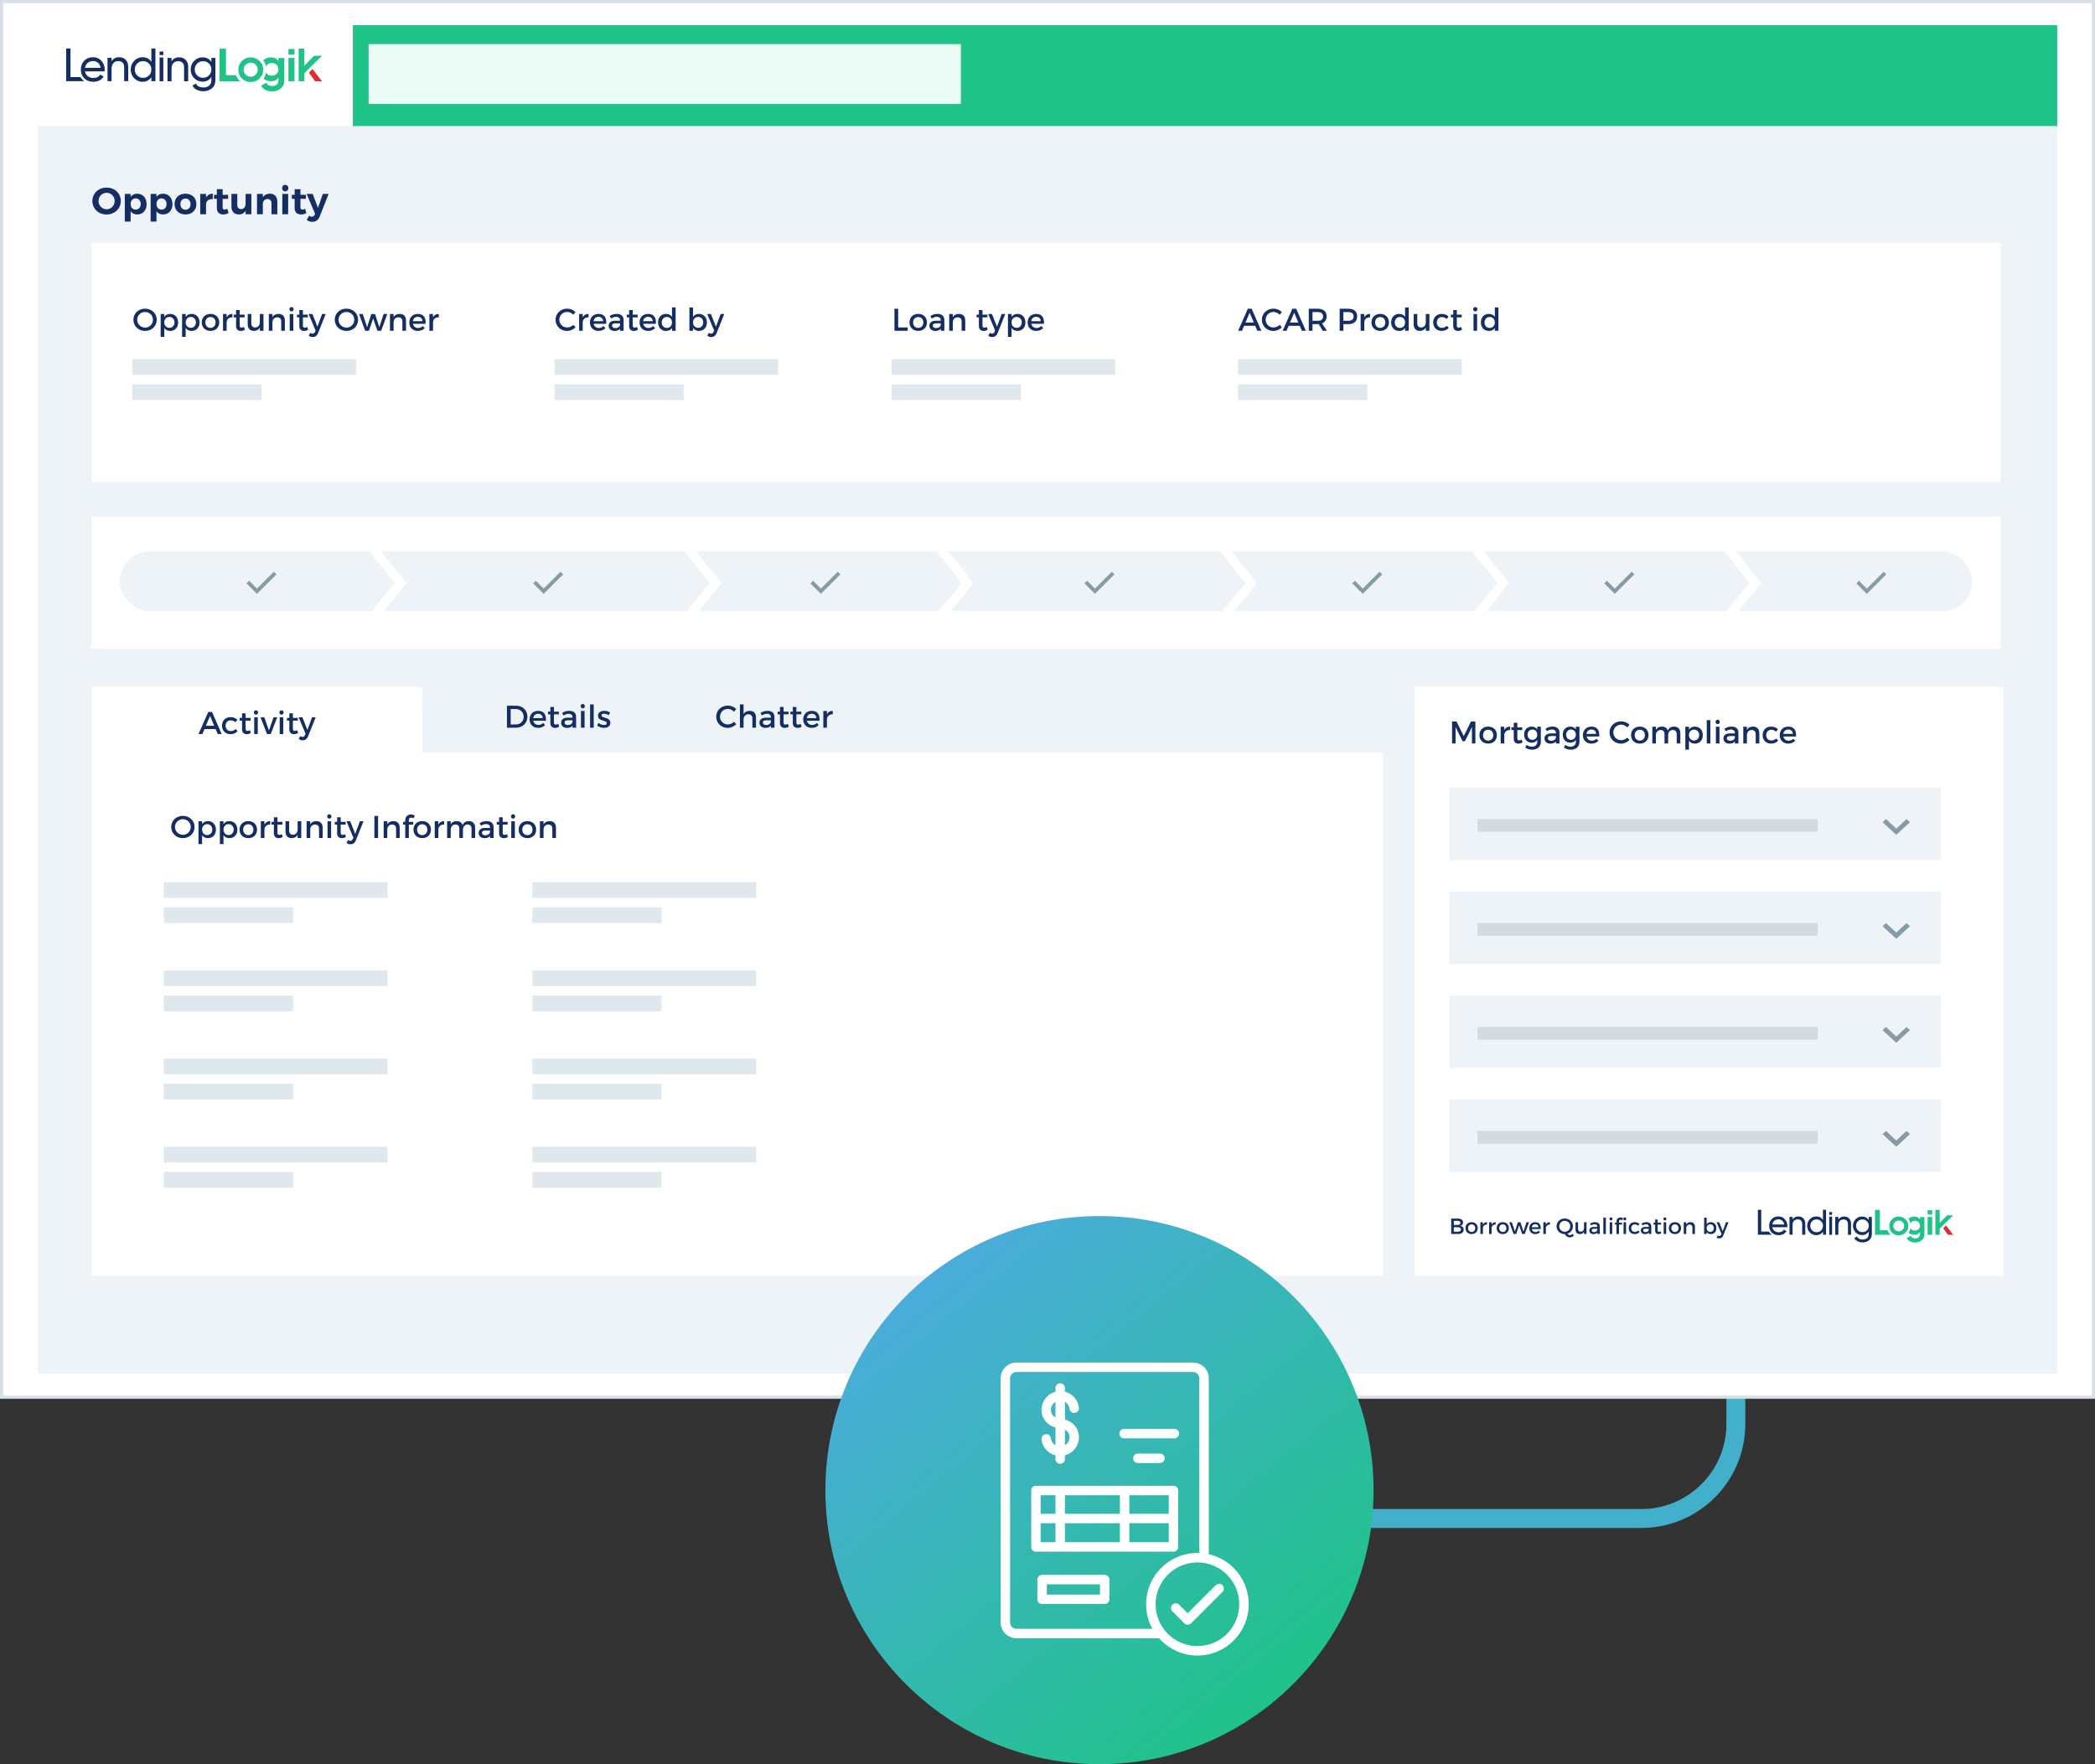 <svg width="665" height="560" viewBox="0 0 665 560" fill="none" xmlns="http://www.w3.org/2000/svg">
<rect x="0" y="0" width="665" height="560" fill="#333333" stroke="none"/>
<path d="M551 352V452C551 468.569 537.569 482 521 482H415" stroke="#42B0CB" stroke-width="6"/>
<rect width="665" height="444" fill="white"/>
<rect x="0.5" y="0.5" width="664" height="443" stroke="#032D60" stroke-opacity="0.15"/>
<rect x="12" y="8" width="641" height="428" fill="#EDF3F7"/>
<rect x="29" y="77" width="606" height="76" fill="white"/>
<path d="M33.836 59.54C36.404 59.54 38.348 61.364 38.348 63.8C38.348 66.224 36.404 68.084 33.836 68.084C31.268 68.084 29.324 66.236 29.324 63.8C29.324 61.352 31.268 59.54 33.836 59.54ZM33.86 61.196C32.444 61.196 31.268 62.324 31.268 63.8C31.268 65.276 32.456 66.428 33.86 66.428C35.264 66.428 36.404 65.276 36.404 63.8C36.404 62.324 35.264 61.196 33.86 61.196ZM43.504 61.484C45.316 61.484 46.54 62.816 46.54 64.808C46.54 66.764 45.352 68.072 43.54 68.072C42.64 68.072 41.932 67.712 41.464 67.064V70.328H39.616V61.544H41.464V62.492C41.92 61.844 42.628 61.484 43.504 61.484ZM43.072 66.536C44.02 66.536 44.668 65.804 44.668 64.748C44.668 63.716 44.02 62.972 43.072 62.972C42.124 62.972 41.464 63.704 41.464 64.748C41.464 65.816 42.124 66.536 43.072 66.536ZM51.707 61.484C53.519 61.484 54.743 62.816 54.743 64.808C54.743 66.764 53.555 68.072 51.743 68.072C50.843 68.072 50.135 67.712 49.667 67.064V70.328H47.819V61.544H49.667V62.492C50.123 61.844 50.831 61.484 51.707 61.484ZM51.275 66.536C52.223 66.536 52.871 65.804 52.871 64.748C52.871 63.716 52.223 62.972 51.275 62.972C50.327 62.972 49.667 63.704 49.667 64.748C49.667 65.816 50.327 66.536 51.275 66.536ZM58.878 61.484C60.942 61.484 62.334 62.792 62.334 64.772C62.334 66.74 60.942 68.072 58.878 68.072C56.802 68.072 55.41 66.74 55.41 64.772C55.41 62.792 56.802 61.484 58.878 61.484ZM58.878 63.02C57.918 63.02 57.27 63.74 57.27 64.796C57.27 65.852 57.918 66.572 58.878 66.572C59.826 66.572 60.486 65.852 60.486 64.796C60.486 63.74 59.826 63.02 58.878 63.02ZM65.404 61.544V62.708C65.848 61.916 66.58 61.484 67.54 61.472V63.212C66.22 63.092 65.404 63.8 65.404 64.892V68H63.556V61.544H65.404ZM72.16 66.284L72.544 67.64C72.064 67.916 71.464 68.084 70.864 68.084C69.712 68.084 68.836 67.424 68.836 66.092V63.104H67.936V61.832H68.836V60.056H70.672V61.832H72.424V63.116H70.672V65.78C70.672 66.32 70.9 66.536 71.296 66.524C71.536 66.524 71.824 66.44 72.16 66.284ZM79.79 61.544V68H77.954V66.86C77.51 67.676 76.766 68.072 75.793 68.072C74.365 68.072 73.466 67.124 73.466 65.6V61.544H75.314V65.072C75.314 65.888 75.781 66.38 76.525 66.38C77.413 66.368 77.954 65.672 77.954 64.736V61.544H79.79ZM85.659 61.472C87.099 61.472 88.023 62.432 88.023 63.944V68H86.175V64.484C86.175 63.668 85.695 63.164 84.903 63.164C83.979 63.176 83.427 63.872 83.427 64.82V68H81.579V61.544H83.427V62.672C83.883 61.868 84.651 61.484 85.659 61.472ZM90.543 58.676C91.13 58.676 91.538 59.108 91.538 59.708C91.538 60.308 91.13 60.74 90.543 60.74C89.954 60.74 89.546 60.308 89.546 59.708C89.546 59.108 89.954 58.676 90.543 58.676ZM91.466 68H89.618V61.544H91.466V68ZM96.852 66.284L97.236 67.64C96.756 67.916 96.156 68.084 95.556 68.084C94.404 68.084 93.528 67.424 93.528 66.092V63.104H92.628V61.832H93.528V60.056H95.364V61.832H97.116V63.116H95.364V65.78C95.364 66.32 95.592 66.536 95.988 66.524C96.228 66.524 96.516 66.44 96.852 66.284ZM104.313 61.544L101.481 68.72C101.025 69.86 100.233 70.412 99.117 70.412C98.433 70.412 97.893 70.22 97.365 69.788L98.145 68.456C98.433 68.696 98.685 68.804 98.985 68.804C99.369 68.804 99.657 68.612 99.837 68.228L100.017 67.868L97.341 61.544H99.249L100.941 65.984L102.465 61.544H104.313Z" fill="#142E63"/>
<rect x="112" y="8" width="541" height="32" fill="#1FC388"/>
<rect x="117" y="14" width="188" height="19" fill="#EBFBF5"/>
<path d="M46.05 97.97C48.14 97.97 49.76 99.5 49.76 101.5C49.76 103.5 48.14 105.05 46.05 105.05C43.96 105.05 42.34 103.5 42.34 101.5C42.34 99.49 43.96 97.97 46.05 97.97ZM46.06 99.03C44.68 99.03 43.54 100.11 43.54 101.5C43.54 102.89 44.69 103.99 46.06 103.99C47.43 103.99 48.55 102.89 48.55 101.5C48.55 100.11 47.43 99.03 46.06 99.03ZM54.006 99.64C55.516 99.64 56.546 100.74 56.546 102.36C56.546 103.95 55.546 105.04 54.026 105.04C53.176 105.04 52.536 104.7 52.146 104.08V106.94H50.996V99.68H52.146V100.6C52.536 99.98 53.176 99.64 54.006 99.64ZM53.766 104.06C54.716 104.06 55.386 103.34 55.386 102.32C55.386 101.33 54.716 100.6 53.766 100.6C52.816 100.6 52.146 101.32 52.146 102.32C52.146 103.35 52.816 104.06 53.766 104.06ZM60.803 99.64C62.313 99.64 63.343 100.74 63.343 102.36C63.343 103.95 62.343 105.04 60.823 105.04C59.973 105.04 59.333 104.7 58.943 104.08V106.94H57.793V99.68H58.943V100.6C59.333 99.98 59.973 99.64 60.803 99.64ZM60.563 104.06C61.513 104.06 62.183 103.34 62.183 102.32C62.183 101.33 61.513 100.6 60.563 100.6C59.613 100.6 58.943 101.32 58.943 102.32C58.943 103.35 59.613 104.06 60.563 104.06ZM66.82 99.64C68.46 99.64 69.59 100.73 69.59 102.34C69.59 103.94 68.46 105.04 66.82 105.04C65.169 105.04 64.04 103.94 64.04 102.34C64.04 100.73 65.169 99.64 66.82 99.64ZM66.82 100.63C65.859 100.63 65.189 101.33 65.189 102.35C65.189 103.38 65.859 104.08 66.82 104.08C67.769 104.08 68.439 103.38 68.439 102.35C68.439 101.33 67.769 100.63 66.82 100.63ZM71.939 99.68V100.74C72.299 100.02 72.939 99.64 73.779 99.64V100.74C72.71 100.68 72.029 101.31 71.939 102.22V105H70.79V99.68H71.939ZM77.445 103.78L77.735 104.66C77.315 104.91 76.875 105.05 76.425 105.05C75.625 105.05 74.935 104.59 74.935 103.5V100.74H74.185V99.88H74.935V98.42H76.075V99.88H77.645V100.74H76.075V103.29C76.075 103.84 76.285 104.01 76.645 104.01C76.885 104.01 77.135 103.93 77.445 103.78ZM83.627 99.68V105H82.477V103.96C82.117 104.7 81.447 105.03 80.577 105.04C79.357 105.04 78.627 104.26 78.627 102.99V99.68H79.777V102.67C79.777 103.47 80.247 103.96 81.017 103.96C81.937 103.94 82.477 103.23 82.477 102.3V99.68H83.627ZM88.441 99.64C89.68 99.64 90.421 100.42 90.421 101.69V105H89.27V102.01C89.27 101.21 88.79 100.72 87.99 100.72C87.111 100.73 86.561 101.34 86.481 102.17V105H85.331V99.68H86.481V100.7C86.861 99.96 87.54 99.64 88.441 99.64ZM92.531 97.46C92.911 97.46 93.201 97.75 93.201 98.16C93.201 98.56 92.911 98.85 92.531 98.85C92.151 98.85 91.861 98.56 91.861 98.16C91.861 97.75 92.151 97.46 92.531 97.46ZM93.101 105H91.961V99.68H93.101V105ZM97.523 103.78L97.813 104.66C97.393 104.91 96.953 105.05 96.503 105.05C95.703 105.05 95.013 104.59 95.013 103.5V100.74H94.263V99.88H95.013V98.42H96.153V99.88H97.723V100.74H96.153V103.29C96.153 103.84 96.363 104.01 96.723 104.01C96.963 104.01 97.213 103.93 97.523 103.78ZM103.385 99.68L100.965 105.73C100.635 106.57 100.035 106.99 99.235 106.99C98.755 106.99 98.375 106.85 98.005 106.54L98.495 105.65C98.745 105.83 98.945 105.91 99.185 105.91C99.535 105.91 99.815 105.72 99.995 105.32L100.175 104.92L97.975 99.68H99.165L100.755 103.71L102.235 99.68H103.385ZM109.966 97.97C112.056 97.97 113.676 99.5 113.676 101.5C113.676 103.5 112.056 105.05 109.966 105.05C107.876 105.05 106.256 103.5 106.256 101.5C106.256 99.49 107.876 97.97 109.966 97.97ZM109.976 99.03C108.596 99.03 107.456 100.11 107.456 101.5C107.456 102.89 108.606 103.99 109.976 103.99C111.346 103.99 112.466 102.89 112.466 101.5C112.466 100.11 111.346 99.03 109.976 99.03ZM120.993 105H119.803L118.453 101.06L117.103 105H115.923L113.963 99.68H115.143L116.523 103.86L117.863 99.68H119.053L120.403 103.86L121.763 99.68H122.933L120.993 105ZM126.898 99.64C128.138 99.64 128.878 100.42 128.878 101.69V105H127.728V102.01C127.728 101.21 127.248 100.72 126.448 100.72C125.568 100.73 125.018 101.34 124.938 102.17V105H123.788V99.68H124.938V100.7C125.318 99.96 125.998 99.64 126.898 99.64ZM132.608 99.64C134.478 99.64 135.238 100.86 135.098 102.78H131.078C131.258 103.6 131.888 104.11 132.728 104.11C133.308 104.11 133.838 103.89 134.228 103.49L134.838 104.14C134.318 104.71 133.558 105.04 132.638 105.04C130.998 105.04 129.918 103.95 129.918 102.35C129.918 100.74 131.028 99.65 132.608 99.64ZM131.058 101.94H134.098C134.058 101.08 133.488 100.56 132.618 100.56C131.778 100.56 131.188 101.09 131.058 101.94ZM137.447 99.68V100.74C137.807 100.02 138.447 99.64 139.287 99.64V100.74C138.217 100.68 137.537 101.31 137.447 102.22V105H136.297V99.68H137.447Z" fill="#142E63"/>
<rect x="42" y="114" width="71" height="5" fill="#DFE8EC"/>
<rect x="42" y="122" width="41" height="5" fill="#DFE8EC"/>
<path d="M180.02 97.97C181.01 97.97 182 98.38 182.68 99.05L181.99 99.91C181.48 99.36 180.75 99.02 180.04 99.02C178.64 99.02 177.54 100.1 177.54 101.48C177.54 102.86 178.64 103.95 180.04 103.95C180.74 103.95 181.46 103.63 181.99 103.12L182.69 103.9C181.98 104.6 180.97 105.05 179.98 105.05C177.93 105.05 176.34 103.5 176.34 101.49C176.34 99.5 177.95 97.97 180.02 97.97ZM184.973 99.68V100.74C185.333 100.02 185.973 99.64 186.813 99.64V100.74C185.743 100.68 185.063 101.31 184.973 102.22V105H183.823V99.68H184.973ZM189.948 99.64C191.818 99.64 192.578 100.86 192.438 102.78H188.418C188.598 103.6 189.228 104.11 190.068 104.11C190.648 104.11 191.178 103.89 191.568 103.49L192.178 104.14C191.658 104.71 190.898 105.04 189.978 105.04C188.338 105.04 187.258 103.95 187.258 102.35C187.258 100.74 188.368 99.65 189.948 99.64ZM188.398 101.94H191.438C191.398 101.08 190.828 100.56 189.958 100.56C189.118 100.56 188.528 101.09 188.398 101.94ZM196.827 105V104.35C196.447 104.82 195.837 105.05 195.067 105.05C193.917 105.05 193.197 104.34 193.197 103.4C193.197 102.43 193.927 101.81 195.207 101.8H196.817V101.64C196.817 100.97 196.387 100.57 195.547 100.57C195.037 100.57 194.507 100.75 193.977 101.11L193.507 100.31C194.247 99.87 194.787 99.64 195.797 99.64C197.167 99.64 197.937 100.34 197.947 101.51L197.957 105H196.827ZM195.307 104.14C196.127 104.14 196.757 103.71 196.817 103.13V102.64H195.377C194.627 102.64 194.277 102.84 194.277 103.35C194.277 103.83 194.667 104.14 195.307 104.14ZM202.216 103.78L202.506 104.66C202.086 104.91 201.646 105.05 201.196 105.05C200.396 105.05 199.706 104.59 199.706 103.5V100.74H198.956V99.88H199.706V98.42H200.846V99.88H202.416V100.74H200.846V103.29C200.846 103.84 201.056 104.01 201.416 104.01C201.656 104.01 201.906 103.93 202.216 103.78ZM205.7 99.64C207.57 99.64 208.33 100.86 208.19 102.78H204.17C204.35 103.6 204.98 104.11 205.82 104.11C206.4 104.11 206.93 103.89 207.32 103.49L207.93 104.14C207.41 104.71 206.65 105.04 205.73 105.04C204.09 105.04 203.01 103.95 203.01 102.35C203.01 100.74 204.12 99.65 205.7 99.64ZM204.15 101.94H207.19C207.15 101.08 206.58 100.56 205.71 100.56C204.87 100.56 204.28 101.09 204.15 101.94ZM214.459 97.58V105H213.309V104.09C212.929 104.71 212.289 105.05 211.439 105.05C209.909 105.05 208.889 103.94 208.889 102.32C208.889 100.72 209.919 99.63 211.419 99.63C212.279 99.63 212.919 99.98 213.309 100.6V97.58H214.459ZM211.679 104.09C212.639 104.09 213.309 103.37 213.309 102.36C213.309 101.33 212.639 100.61 211.679 100.61C210.719 100.61 210.049 101.34 210.039 102.36C210.049 103.37 210.709 104.09 211.679 104.09ZM221.844 99.64C223.354 99.64 224.384 100.74 224.384 102.36C224.384 103.95 223.384 105.04 221.864 105.04C221.014 105.04 220.374 104.7 219.984 104.08V105H218.834V97.58H219.984V100.6C220.374 99.98 221.014 99.64 221.844 99.64ZM221.604 104.06C222.554 104.06 223.224 103.34 223.224 102.32C223.224 101.33 222.554 100.6 221.604 100.6C220.654 100.6 219.984 101.32 219.984 102.32C219.984 103.35 220.654 104.06 221.604 104.06ZM229.895 99.68L227.475 105.73C227.145 106.57 226.545 106.99 225.745 106.99C225.265 106.99 224.885 106.85 224.515 106.54L225.005 105.65C225.255 105.83 225.455 105.91 225.695 105.91C226.045 105.91 226.325 105.72 226.505 105.32L226.685 104.92L224.485 99.68H225.675L227.265 103.71L228.745 99.68H229.895Z" fill="#142E63"/>
<rect x="176" y="114" width="71" height="5" fill="#DFE8EC"/>
<rect x="176" y="122" width="41" height="5" fill="#DFE8EC"/>
<path d="M285.1 103.93H288.13V105H283.92V98H285.1V103.93ZM291.472 99.64C293.112 99.64 294.242 100.73 294.242 102.34C294.242 103.94 293.112 105.04 291.472 105.04C289.822 105.04 288.692 103.94 288.692 102.34C288.692 100.73 289.822 99.64 291.472 99.64ZM291.472 100.63C290.512 100.63 289.842 101.33 289.842 102.35C289.842 103.38 290.512 104.08 291.472 104.08C292.422 104.08 293.092 103.38 293.092 102.35C293.092 101.33 292.422 100.63 291.472 100.63ZM298.632 105V104.35C298.252 104.82 297.642 105.05 296.872 105.05C295.722 105.05 295.002 104.34 295.002 103.4C295.002 102.43 295.732 101.81 297.012 101.8H298.622V101.64C298.622 100.97 298.192 100.57 297.352 100.57C296.842 100.57 296.312 100.75 295.782 101.11L295.312 100.31C296.052 99.87 296.592 99.64 297.602 99.64C298.972 99.64 299.742 100.34 299.752 101.51L299.762 105H298.632ZM297.112 104.14C297.932 104.14 298.562 103.71 298.622 103.13V102.64H297.182C296.432 102.64 296.082 102.84 296.082 103.35C296.082 103.83 296.472 104.14 297.112 104.14ZM304.411 99.64C305.651 99.64 306.391 100.42 306.391 101.69V105H305.241V102.01C305.241 101.21 304.761 100.72 303.961 100.72C303.081 100.73 302.531 101.34 302.451 102.17V105H301.301V99.68H302.451V100.7C302.831 99.96 303.511 99.64 304.411 99.64ZM313.23 103.78L313.52 104.66C313.1 104.91 312.66 105.05 312.21 105.05C311.41 105.05 310.72 104.59 310.72 103.5V100.74H309.97V99.88H310.72V98.42H311.86V99.88H313.43V100.74H311.86V103.29C311.86 103.84 312.07 104.01 312.43 104.01C312.67 104.01 312.92 103.93 313.23 103.78ZM319.092 99.68L316.672 105.73C316.342 106.57 315.742 106.99 314.942 106.99C314.462 106.99 314.082 106.85 313.712 106.54L314.202 105.65C314.452 105.83 314.652 105.91 314.892 105.91C315.242 105.91 315.522 105.72 315.702 105.32L315.882 104.92L313.682 99.68H314.872L316.462 103.71L317.942 99.68H319.092ZM322.955 99.64C324.465 99.64 325.495 100.74 325.495 102.36C325.495 103.95 324.495 105.04 322.975 105.04C322.125 105.04 321.485 104.7 321.095 104.08V106.94H319.945V99.68H321.095V100.6C321.485 99.98 322.125 99.64 322.955 99.64ZM322.715 104.06C323.665 104.06 324.335 103.34 324.335 102.32C324.335 101.33 323.665 100.6 322.715 100.6C321.765 100.6 321.095 101.32 321.095 102.32C321.095 103.35 321.765 104.06 322.715 104.06ZM328.882 99.64C330.752 99.64 331.512 100.86 331.372 102.78H327.352C327.532 103.6 328.162 104.11 329.002 104.11C329.582 104.11 330.112 103.89 330.502 103.49L331.112 104.14C330.592 104.71 329.832 105.04 328.912 105.04C327.272 105.04 326.192 103.95 326.192 102.35C326.192 100.74 327.302 99.65 328.882 99.64ZM327.332 101.94H330.372C330.332 101.08 329.762 100.56 328.892 100.56C328.052 100.56 327.462 101.09 327.332 101.94Z" fill="#142E63"/>
<rect x="283" y="114" width="71" height="5" fill="#DFE8EC"/>
<rect x="283" y="122" width="41" height="5" fill="#DFE8EC"/>
<path d="M398.44 103.42H394.91L394.24 105H393.01L396.1 98H397.31L400.37 105H399.11L398.44 103.42ZM397.99 102.37L396.67 99.26L395.35 102.37H397.99ZM404.227 97.97C405.217 97.97 406.207 98.38 406.887 99.05L406.197 99.91C405.687 99.36 404.957 99.02 404.247 99.02C402.847 99.02 401.747 100.1 401.747 101.48C401.747 102.86 402.847 103.95 404.247 103.95C404.947 103.95 405.667 103.63 406.197 103.12L406.897 103.9C406.187 104.6 405.177 105.05 404.187 105.05C402.137 105.05 400.547 103.5 400.547 101.49C400.547 99.5 402.157 97.97 404.227 97.97ZM412.571 103.42H409.041L408.371 105H407.141L410.231 98H411.441L414.501 105H413.241L412.571 103.42ZM412.121 102.37L410.801 99.26L409.481 102.37H412.121ZM419.874 105L418.594 102.88C418.494 102.89 418.384 102.89 418.274 102.89H416.614V105H415.434V98H418.274C420.064 98 421.094 98.87 421.094 100.39C421.094 101.51 420.574 102.3 419.644 102.66L421.214 105H419.874ZM416.614 101.83H418.274C419.354 101.83 419.974 101.37 419.974 100.42C419.974 99.5 419.354 99.06 418.274 99.06H416.614V101.83ZM425.238 98H428.028C429.788 98 430.798 98.87 430.798 100.39C430.798 101.97 429.788 102.89 428.028 102.89H426.418V105H425.238V98ZM426.418 99.06V101.83H427.978C429.058 101.83 429.668 101.37 429.668 100.42C429.668 99.5 429.058 99.06 427.978 99.06H426.418ZM433.047 99.68V100.74C433.407 100.02 434.047 99.64 434.887 99.64V100.74C433.817 100.68 433.137 101.31 433.047 102.22V105H431.897V99.68H433.047ZM438.112 99.64C439.752 99.64 440.882 100.73 440.882 102.34C440.882 103.94 439.752 105.04 438.112 105.04C436.462 105.04 435.332 103.94 435.332 102.34C435.332 100.73 436.462 99.64 438.112 99.64ZM438.112 100.63C437.152 100.63 436.482 101.33 436.482 102.35C436.482 103.38 437.152 104.08 438.112 104.08C439.062 104.08 439.732 103.38 439.732 102.35C439.732 101.33 439.062 100.63 438.112 100.63ZM447.152 97.58V105H446.002V104.09C445.622 104.71 444.982 105.05 444.132 105.05C442.602 105.05 441.582 103.94 441.582 102.32C441.582 100.72 442.612 99.63 444.112 99.63C444.972 99.63 445.612 99.98 446.002 100.6V97.58H447.152ZM444.372 104.09C445.332 104.09 446.002 103.37 446.002 102.36C446.002 101.33 445.332 100.61 444.372 100.61C443.412 100.61 442.742 101.34 442.732 102.36C442.742 103.37 443.402 104.09 444.372 104.09ZM453.729 99.68V105H452.579V103.96C452.219 104.7 451.549 105.03 450.679 105.04C449.459 105.04 448.729 104.26 448.729 102.99V99.68H449.879V102.67C449.879 103.47 450.349 103.96 451.119 103.96C452.039 103.94 452.579 103.23 452.579 102.3V99.68H453.729ZM457.612 99.64C458.572 99.64 459.322 99.95 459.812 100.51L459.182 101.25C458.812 100.87 458.302 100.64 457.662 100.65C456.742 100.65 456.082 101.34 456.082 102.35C456.082 103.36 456.742 104.05 457.662 104.05C458.332 104.05 458.872 103.83 459.232 103.41L459.872 104.05C459.392 104.68 458.622 105.04 457.612 105.04C456.032 105.04 454.932 103.95 454.932 102.35C454.932 100.74 456.032 99.64 457.612 99.64ZM463.797 103.78L464.087 104.66C463.667 104.91 463.227 105.05 462.777 105.05C461.977 105.05 461.287 104.59 461.287 103.5V100.74H460.537V99.88H461.287V98.42H462.427V99.88H463.997V100.74H462.427V103.29C462.427 103.84 462.637 104.01 462.997 104.01C463.237 104.01 463.487 103.93 463.797 103.78ZM468.297 97.46C468.677 97.46 468.967 97.75 468.967 98.16C468.967 98.56 468.677 98.85 468.297 98.85C467.917 98.85 467.627 98.56 467.627 98.16C467.627 97.75 467.917 97.46 468.297 97.46ZM468.867 105H467.727V99.68H468.867V105ZM475.639 97.58V105H474.489V104.09C474.109 104.71 473.469 105.05 472.619 105.05C471.089 105.05 470.069 103.94 470.069 102.32C470.069 100.72 471.099 99.63 472.599 99.63C473.459 99.63 474.099 99.98 474.489 100.6V97.58H475.639ZM472.859 104.09C473.819 104.09 474.489 103.37 474.489 102.36C474.489 101.33 473.819 100.61 472.859 100.61C471.899 100.61 471.229 101.34 471.219 102.36C471.229 103.37 471.889 104.09 472.859 104.09Z" fill="#142E63"/>
<rect x="393" y="114" width="71" height="5" fill="#DFE8EC"/>
<rect x="393" y="122" width="41" height="5" fill="#DFE8EC"/>
<rect x="29" y="218" width="105" height="21" fill="white"/>
<rect x="29" y="239" width="410" height="166" fill="white"/>
<rect x="52" y="280" width="71" height="5" fill="#DFE8EC"/>
<rect x="52" y="288" width="41" height="5" fill="#DFE8EC"/>
<rect x="52" y="308" width="71" height="5" fill="#DFE8EC"/>
<rect x="52" y="316" width="41" height="5" fill="#DFE8EC"/>
<rect x="52" y="336" width="71" height="5" fill="#DFE8EC"/>
<rect x="52" y="344" width="41" height="5" fill="#DFE8EC"/>
<rect x="52" y="364" width="71" height="5" fill="#DFE8EC"/>
<rect x="52" y="372" width="41" height="5" fill="#DFE8EC"/>
<rect x="169" y="280" width="71" height="5" fill="#DFE8EC"/>
<rect x="169" y="288" width="41" height="5" fill="#DFE8EC"/>
<rect x="169" y="308" width="71" height="5" fill="#DFE8EC"/>
<rect x="169" y="316" width="41" height="5" fill="#DFE8EC"/>
<rect x="169" y="336" width="71" height="5" fill="#DFE8EC"/>
<rect x="169" y="344" width="41" height="5" fill="#DFE8EC"/>
<rect x="169" y="364" width="71" height="5" fill="#DFE8EC"/>
<rect x="169" y="372" width="41" height="5" fill="#DFE8EC"/>
<path d="M68.44 231.42H64.91L64.24 233H63.01L66.1 226H67.31L70.37 233H69.11L68.44 231.42ZM67.99 230.37L66.67 227.26L65.35 230.37H67.99ZM73.149 227.64C74.109 227.64 74.859 227.95 75.349 228.51L74.719 229.25C74.349 228.87 73.839 228.64 73.199 228.65C72.279 228.65 71.619 229.34 71.619 230.35C71.619 231.36 72.279 232.05 73.199 232.05C73.869 232.05 74.409 231.83 74.769 231.41L75.409 232.05C74.929 232.68 74.159 233.04 73.149 233.04C71.569 233.04 70.469 231.95 70.469 230.35C70.469 228.74 71.569 227.64 73.149 227.64ZM79.334 231.78L79.624 232.66C79.204 232.91 78.764 233.05 78.314 233.05C77.514 233.05 76.824 232.59 76.824 231.5V228.74H76.074V227.88H76.824V226.42H77.964V227.88H79.534V228.74H77.964V231.29C77.964 231.84 78.174 232.01 78.534 232.01C78.774 232.01 79.024 231.93 79.334 231.78ZM81.256 225.46C81.636 225.46 81.926 225.75 81.926 226.16C81.926 226.56 81.636 226.85 81.256 226.85C80.876 226.85 80.586 226.56 80.586 226.16C80.586 225.75 80.876 225.46 81.256 225.46ZM81.826 233H80.686V227.68H81.826V233ZM85.938 233H84.748L82.688 227.68H83.888L85.368 231.87L86.828 227.68H87.978L85.938 233ZM89.352 225.46C89.732 225.46 90.022 225.75 90.022 226.16C90.022 226.56 89.732 226.85 89.352 226.85C88.972 226.85 88.682 226.56 88.682 226.16C88.682 225.75 88.972 225.46 89.352 225.46ZM89.922 233H88.782V227.68H89.922V233ZM94.343 231.78L94.633 232.66C94.213 232.91 93.773 233.05 93.323 233.05C92.523 233.05 91.833 232.59 91.833 231.5V228.74H91.083V227.88H91.833V226.42H92.973V227.88H94.543V228.74H92.973V231.29C92.973 231.84 93.183 232.01 93.543 232.01C93.783 232.01 94.033 231.93 94.343 231.78ZM100.206 227.68L97.786 233.73C97.456 234.57 96.856 234.99 96.056 234.99C95.576 234.99 95.196 234.85 94.826 234.54L95.316 233.65C95.566 233.83 95.766 233.91 96.006 233.91C96.356 233.91 96.636 233.72 96.816 233.32L96.996 232.92L94.796 227.68H95.986L97.576 231.71L99.056 227.68H100.206Z" fill="#142E63"/>
<path d="M58.05 258.97C60.14 258.97 61.76 260.5 61.76 262.5C61.76 264.5 60.14 266.05 58.05 266.05C55.96 266.05 54.34 264.5 54.34 262.5C54.34 260.49 55.96 258.97 58.05 258.97ZM58.06 260.03C56.68 260.03 55.54 261.11 55.54 262.5C55.54 263.89 56.69 264.99 58.06 264.99C59.43 264.99 60.55 263.89 60.55 262.5C60.55 261.11 59.43 260.03 58.06 260.03ZM66.006 260.64C67.516 260.64 68.546 261.74 68.546 263.36C68.546 264.95 67.546 266.04 66.026 266.04C65.176 266.04 64.536 265.7 64.146 265.08V267.94H62.996V260.68H64.146V261.6C64.536 260.98 65.176 260.64 66.006 260.64ZM65.766 265.06C66.716 265.06 67.386 264.34 67.386 263.32C67.386 262.33 66.716 261.6 65.766 261.6C64.816 261.6 64.146 262.32 64.146 263.32C64.146 264.35 64.816 265.06 65.766 265.06ZM72.803 260.64C74.313 260.64 75.343 261.74 75.343 263.36C75.343 264.95 74.343 266.04 72.823 266.04C71.973 266.04 71.333 265.7 70.943 265.08V267.94H69.793V260.68H70.943V261.6C71.333 260.98 71.973 260.64 72.803 260.64ZM72.563 265.06C73.513 265.06 74.183 264.34 74.183 263.32C74.183 262.33 73.513 261.6 72.563 261.6C71.613 261.6 70.943 262.32 70.943 263.32C70.943 264.35 71.613 265.06 72.563 265.06ZM78.82 260.64C80.46 260.64 81.59 261.73 81.59 263.34C81.59 264.94 80.46 266.04 78.82 266.04C77.169 266.04 76.04 264.94 76.04 263.34C76.04 261.73 77.169 260.64 78.82 260.64ZM78.82 261.63C77.859 261.63 77.189 262.33 77.189 263.35C77.189 264.38 77.859 265.08 78.82 265.08C79.769 265.08 80.439 264.38 80.439 263.35C80.439 262.33 79.769 261.63 78.82 261.63ZM83.939 260.68V261.74C84.299 261.02 84.939 260.64 85.779 260.64V261.74C84.71 261.68 84.029 262.31 83.939 263.22V266H82.79V260.68H83.939ZM89.445 264.78L89.735 265.66C89.315 265.91 88.875 266.05 88.425 266.05C87.625 266.05 86.935 265.59 86.935 264.5V261.74H86.185V260.88H86.935V259.42H88.075V260.88H89.645V261.74H88.075V264.29C88.075 264.84 88.285 265.01 88.645 265.01C88.885 265.01 89.135 264.93 89.445 264.78ZM95.627 260.68V266H94.477V264.96C94.117 265.7 93.447 266.03 92.577 266.04C91.357 266.04 90.627 265.26 90.627 263.99V260.68H91.777V263.67C91.777 264.47 92.247 264.96 93.017 264.96C93.937 264.94 94.477 264.23 94.477 263.3V260.68H95.627ZM100.44 260.64C101.68 260.64 102.42 261.42 102.42 262.69V266H101.27V263.01C101.27 262.21 100.79 261.72 99.99 261.72C99.111 261.73 98.561 262.34 98.481 263.17V266H97.331V260.68H98.481V261.7C98.861 260.96 99.54 260.64 100.44 260.64ZM104.531 258.46C104.911 258.46 105.201 258.75 105.201 259.16C105.201 259.56 104.911 259.85 104.531 259.85C104.151 259.85 103.861 259.56 103.861 259.16C103.861 258.75 104.151 258.46 104.531 258.46ZM105.101 266H103.961V260.68H105.101V266ZM109.523 264.78L109.813 265.66C109.393 265.91 108.953 266.05 108.503 266.05C107.703 266.05 107.013 265.59 107.013 264.5V261.74H106.263V260.88H107.013V259.42H108.153V260.88H109.723V261.74H108.153V264.29C108.153 264.84 108.363 265.01 108.723 265.01C108.963 265.01 109.213 264.93 109.523 264.78ZM115.385 260.68L112.965 266.73C112.635 267.57 112.035 267.99 111.235 267.99C110.755 267.99 110.375 267.85 110.005 267.54L110.495 266.65C110.745 266.83 110.945 266.91 111.185 266.91C111.535 266.91 111.815 266.72 111.995 266.32L112.175 265.92L109.975 260.68H111.165L112.755 264.71L114.235 260.68H115.385ZM120.016 266H118.836V259H120.016V266ZM124.894 260.64C126.134 260.64 126.874 261.42 126.874 262.69V266H125.724V263.01C125.724 262.21 125.244 261.72 124.444 261.72C123.564 261.73 123.014 262.34 122.934 263.17V266H121.784V260.68H122.934V261.7C123.314 260.96 123.994 260.64 124.894 260.64ZM130.494 259.53C130.104 259.53 129.774 259.75 129.774 260.25V260.88H131.164V261.74H129.774V266H128.634V261.74H127.934V260.88H128.634V260.36C128.634 259.12 129.544 258.53 130.464 258.53C130.894 258.53 131.324 258.65 131.664 258.9L131.224 259.78C131.004 259.62 130.734 259.53 130.494 259.53ZM134.025 260.64C135.665 260.64 136.795 261.73 136.795 263.34C136.795 264.94 135.665 266.04 134.025 266.04C132.375 266.04 131.245 264.94 131.245 263.34C131.245 261.73 132.375 260.64 134.025 260.64ZM134.025 261.63C133.065 261.63 132.395 262.33 132.395 263.35C132.395 264.38 133.065 265.08 134.025 265.08C134.975 265.08 135.645 264.38 135.645 263.35C135.645 262.33 134.975 261.63 134.025 261.63ZM139.145 260.68V261.74C139.505 261.02 140.145 260.64 140.985 260.64V261.74C139.915 261.68 139.235 262.31 139.145 263.22V266H137.995V260.68H139.145ZM148.87 260.64C150.09 260.64 150.82 261.42 150.82 262.69V266H149.67V263.01C149.67 262.2 149.19 261.71 148.41 261.71C147.5 261.74 146.95 262.44 146.95 263.37V266H145.8V263.01C145.8 262.2 145.33 261.71 144.55 261.71C143.63 261.74 143.07 262.44 143.07 263.37V266H141.93V260.68H143.07V261.71C143.44 260.96 144.12 260.64 145 260.64C145.95 260.64 146.6 261.11 146.85 261.92C147.19 261.03 147.9 260.64 148.87 260.64ZM155.55 266V265.35C155.17 265.82 154.56 266.05 153.79 266.05C152.64 266.05 151.92 265.34 151.92 264.4C151.92 263.43 152.65 262.81 153.93 262.8H155.54V262.64C155.54 261.97 155.11 261.57 154.27 261.57C153.76 261.57 153.23 261.75 152.7 262.11L152.23 261.31C152.97 260.87 153.51 260.64 154.52 260.64C155.89 260.64 156.66 261.34 156.67 262.51L156.68 266H155.55ZM154.03 265.14C154.85 265.14 155.48 264.71 155.54 264.13V263.64H154.1C153.35 263.64 153 263.84 153 264.35C153 264.83 153.39 265.14 154.03 265.14ZM160.939 264.78L161.229 265.66C160.809 265.91 160.369 266.05 159.919 266.05C159.119 266.05 158.429 265.59 158.429 264.5V261.74H157.679V260.88H158.429V259.42H159.569V260.88H161.139V261.74H159.569V264.29C159.569 264.84 159.779 265.01 160.139 265.01C160.379 265.01 160.629 264.93 160.939 264.78ZM162.861 258.46C163.241 258.46 163.531 258.75 163.531 259.16C163.531 259.56 163.241 259.85 162.861 259.85C162.481 259.85 162.191 259.56 162.191 259.16C162.191 258.75 162.481 258.46 162.861 258.46ZM163.431 266H162.291V260.68H163.431V266ZM167.413 260.64C169.053 260.64 170.183 261.73 170.183 263.34C170.183 264.94 169.053 266.04 167.413 266.04C165.763 266.04 164.633 264.94 164.633 263.34C164.633 261.73 165.763 260.64 167.413 260.64ZM167.413 261.63C166.453 261.63 165.783 262.33 165.783 263.35C165.783 264.38 166.453 265.08 167.413 265.08C168.363 265.08 169.033 264.38 169.033 263.35C169.033 262.33 168.363 261.63 167.413 261.63ZM174.493 260.64C175.733 260.64 176.473 261.42 176.473 262.69V266H175.323V263.01C175.323 262.21 174.843 261.72 174.043 261.72C173.163 261.73 172.613 262.34 172.533 263.17V266H171.383V260.68H172.533V261.7C172.913 260.96 173.593 260.64 174.493 260.64Z" fill="#142E63"/>
<path d="M160.92 224H163.79C165.89 224 167.41 225.47 167.41 227.5C167.41 229.52 165.88 231 163.76 231H160.92V224ZM162.1 225.06V229.94H163.82C165.18 229.94 166.22 228.93 166.22 227.51C166.22 226.08 165.15 225.06 163.77 225.06H162.1ZM170.794 225.64C172.664 225.64 173.424 226.86 173.284 228.78H169.264C169.444 229.6 170.074 230.11 170.914 230.11C171.494 230.11 172.024 229.89 172.414 229.49L173.024 230.14C172.504 230.71 171.744 231.04 170.824 231.04C169.184 231.04 168.104 229.95 168.104 228.35C168.104 226.74 169.214 225.65 170.794 225.64ZM169.244 227.94H172.284C172.244 227.08 171.674 226.56 170.804 226.56C169.964 226.56 169.374 227.09 169.244 227.94ZM177.203 229.78L177.493 230.66C177.073 230.91 176.633 231.05 176.183 231.05C175.383 231.05 174.693 230.59 174.693 229.5V226.74H173.943V225.88H174.693V224.42H175.833V225.88H177.403V226.74H175.833V229.29C175.833 229.84 176.043 230.01 176.403 230.01C176.643 230.01 176.893 229.93 177.203 229.78ZM181.745 231V230.35C181.365 230.82 180.755 231.05 179.985 231.05C178.835 231.05 178.115 230.34 178.115 229.4C178.115 228.43 178.845 227.81 180.125 227.8H181.735V227.64C181.735 226.97 181.305 226.57 180.465 226.57C179.955 226.57 179.425 226.75 178.895 227.11L178.425 226.31C179.165 225.87 179.705 225.64 180.715 225.64C182.085 225.64 182.855 226.34 182.865 227.51L182.875 231H181.745ZM180.225 230.14C181.045 230.14 181.675 229.71 181.735 229.13V228.64H180.295C179.545 228.64 179.195 228.84 179.195 229.35C179.195 229.83 179.585 230.14 180.225 230.14ZM184.984 223.46C185.364 223.46 185.654 223.75 185.654 224.16C185.654 224.56 185.364 224.85 184.984 224.85C184.604 224.85 184.314 224.56 184.314 224.16C184.314 223.75 184.604 223.46 184.984 223.46ZM185.554 231H184.414V225.68H185.554V231ZM188.456 231H187.306V223.58H188.456V231ZM191.795 225.63C192.465 225.63 193.175 225.83 193.655 226.17L193.235 227.02C192.765 226.73 192.175 226.55 191.705 226.55C191.255 226.55 190.925 226.7 190.925 227.08C190.925 228.06 193.755 227.53 193.745 229.46C193.745 230.55 192.775 231.04 191.705 231.04C190.925 231.04 190.095 230.78 189.565 230.3L189.975 229.48C190.435 229.89 191.175 230.14 191.755 230.14C192.245 230.14 192.625 229.97 192.625 229.57C192.625 228.48 189.825 229.09 189.835 227.17C189.835 226.09 190.775 225.63 191.795 225.63Z" fill="#142E63"/>
<path d="M231.02 223.97C232.01 223.97 233 224.38 233.68 225.05L232.99 225.91C232.48 225.36 231.75 225.02 231.04 225.02C229.64 225.02 228.54 226.1 228.54 227.48C228.54 228.86 229.64 229.95 231.04 229.95C231.74 229.95 232.46 229.63 232.99 229.12L233.69 229.9C232.98 230.6 231.97 231.05 230.98 231.05C228.93 231.05 227.34 229.5 227.34 227.49C227.34 225.5 228.95 223.97 231.02 223.97ZM237.993 225.64C239.233 225.64 239.973 226.42 239.973 227.69V231H238.823V228.01C238.823 227.21 238.343 226.72 237.543 226.72C236.593 226.73 236.023 227.44 236.023 228.38V231H234.873V223.58H236.023V226.72C236.403 225.97 237.083 225.64 237.993 225.64ZM244.702 231V230.35C244.322 230.82 243.712 231.05 242.942 231.05C241.792 231.05 241.072 230.34 241.072 229.4C241.072 228.43 241.802 227.81 243.082 227.8H244.692V227.64C244.692 226.97 244.262 226.57 243.422 226.57C242.912 226.57 242.382 226.75 241.852 227.11L241.382 226.31C242.122 225.87 242.662 225.64 243.672 225.64C245.042 225.64 245.812 226.34 245.822 227.51L245.832 231H244.702ZM243.182 230.14C244.002 230.14 244.632 229.71 244.692 229.13V228.64H243.252C242.502 228.64 242.152 228.84 242.152 229.35C242.152 229.83 242.542 230.14 243.182 230.14ZM250.091 229.78L250.381 230.66C249.961 230.91 249.521 231.05 249.071 231.05C248.271 231.05 247.581 230.59 247.581 229.5V226.74H246.831V225.88H247.581V224.42H248.721V225.88H250.291V226.74H248.721V229.29C248.721 229.84 248.931 230.01 249.291 230.01C249.531 230.01 249.781 229.93 250.091 229.78ZM254.164 229.78L254.454 230.66C254.034 230.91 253.594 231.05 253.144 231.05C252.344 231.05 251.654 230.59 251.654 229.5V226.74H250.904V225.88H251.654V224.42H252.794V225.88H254.364V226.74H252.794V229.29C252.794 229.84 253.004 230.01 253.364 230.01C253.604 230.01 253.854 229.93 254.164 229.78ZM257.647 225.64C259.517 225.64 260.277 226.86 260.137 228.78H256.117C256.297 229.6 256.927 230.11 257.767 230.11C258.347 230.11 258.877 229.89 259.267 229.49L259.877 230.14C259.357 230.71 258.597 231.04 257.677 231.04C256.037 231.04 254.957 229.95 254.957 228.35C254.957 226.74 256.067 225.65 257.647 225.64ZM256.097 227.94H259.137C259.097 227.08 258.527 226.56 257.657 226.56C256.817 226.56 256.227 227.09 256.097 227.94ZM262.486 225.68V226.74C262.846 226.02 263.486 225.64 264.326 225.64V226.74C263.256 226.68 262.576 227.31 262.486 228.22V231H261.336V225.68H262.486Z" fill="#142E63"/>
<rect x="29" y="164" width="606" height="42" fill="white"/>
<rect x="38" y="175" width="588" height="19" rx="9.5" fill="#EDF3F6"/>
<path d="M117.481 199.495L128.987 185.067L117.502 170.622L115.647 172.95L125.29 185.063L115.642 196.81L117.481 199.495Z" fill="white"/>
<path d="M217.481 199.495L228.987 185.067L217.502 170.622L215.647 172.95L225.29 185.063L215.642 196.81L217.481 199.495Z" fill="white"/>
<path d="M297.481 199.495L308.987 185.067L297.502 170.622L295.647 172.95L305.29 185.063L295.642 196.81L297.481 199.495Z" fill="white"/>
<path d="M387.481 199.495L398.987 185.067L387.502 170.622L385.647 172.95L395.29 185.063L385.642 196.81L387.481 199.495Z" fill="white"/>
<path d="M467.481 199.495L478.987 185.067L467.502 170.622L465.647 172.95L475.29 185.063L465.642 196.81L467.481 199.495Z" fill="white"/>
<path d="M547.481 199.495L558.987 185.067L547.502 170.622L545.647 172.95L555.29 185.063L545.642 196.81L547.481 199.495Z" fill="white"/>
<mask id="mask0_731_11260" style="mask-type:alpha" maskUnits="userSpaceOnUse" x="76" y="178" width="14" height="14">
<rect x="76" y="178" width="14" height="14" fill="#D9D9D9"/>
</mask>
<g mask="url(#mask0_731_11260)">
<path d="M81.571 188.5L78.246 185.175L79.077 184.344L81.571 186.837L86.923 181.485L87.754 182.317L81.571 188.5Z" fill="#859BA6"/>
</g>
<mask id="mask1_731_11260" style="mask-type:alpha" maskUnits="userSpaceOnUse" x="167" y="178" width="14" height="14">
<rect x="167" y="178" width="14" height="14" fill="#D9D9D9"/>
</mask>
<g mask="url(#mask1_731_11260)">
<path d="M172.571 188.5L169.246 185.175L170.077 184.344L172.571 186.837L177.923 181.485L178.754 182.317L172.571 188.5Z" fill="#859BA6"/>
</g>
<mask id="mask2_731_11260" style="mask-type:alpha" maskUnits="userSpaceOnUse" x="255" y="178" width="14" height="14">
<rect x="255" y="178" width="14" height="14" fill="#D9D9D9"/>
</mask>
<g mask="url(#mask2_731_11260)">
<path d="M260.571 188.5L257.246 185.175L258.077 184.344L260.571 186.837L265.923 181.485L266.754 182.317L260.571 188.5Z" fill="#859BA6"/>
</g>
<mask id="mask3_731_11260" style="mask-type:alpha" maskUnits="userSpaceOnUse" x="342" y="178" width="14" height="14">
<rect x="342" y="178" width="14" height="14" fill="#D9D9D9"/>
</mask>
<g mask="url(#mask3_731_11260)">
<path d="M347.571 188.5L344.246 185.175L345.077 184.344L347.571 186.837L352.923 181.485L353.754 182.317L347.571 188.5Z" fill="#859BA6"/>
</g>
<mask id="mask4_731_11260" style="mask-type:alpha" maskUnits="userSpaceOnUse" x="427" y="178" width="14" height="14">
<rect x="427" y="178" width="14" height="14" fill="#D9D9D9"/>
</mask>
<g mask="url(#mask4_731_11260)">
<path d="M432.571 188.5L429.246 185.175L430.077 184.344L432.571 186.837L437.923 181.485L438.754 182.317L432.571 188.5Z" fill="#859BA6"/>
</g>
<mask id="mask5_731_11260" style="mask-type:alpha" maskUnits="userSpaceOnUse" x="507" y="178" width="14" height="14">
<rect x="507" y="178" width="14" height="14" fill="#D9D9D9"/>
</mask>
<g mask="url(#mask5_731_11260)">
<path d="M512.571 188.5L509.246 185.175L510.077 184.344L512.571 186.837L517.923 181.485L518.754 182.317L512.571 188.5Z" fill="#859BA6"/>
</g>
<mask id="mask6_731_11260" style="mask-type:alpha" maskUnits="userSpaceOnUse" x="587" y="178" width="14" height="14">
<rect x="587" y="178" width="14" height="14" fill="#D9D9D9"/>
</mask>
<g mask="url(#mask6_731_11260)">
<path d="M592.571 188.5L589.246 185.175L590.077 184.344L592.571 186.837L597.923 181.485L598.754 182.317L592.571 188.5Z" fill="#859BA6"/>
</g>
<rect x="449" y="218" width="187" height="187" fill="white"/>
<path d="M468.32 236H467.23L467.22 230.77L465.01 235.27H464.24L462.03 230.77V236H460.92V229H462.32L464.63 233.65L466.93 229H468.32V236ZM472.378 230.64C474.018 230.64 475.148 231.73 475.148 233.34C475.148 234.94 474.018 236.04 472.378 236.04C470.728 236.04 469.598 234.94 469.598 233.34C469.598 231.73 470.728 230.64 472.378 230.64ZM472.378 231.63C471.418 231.63 470.748 232.33 470.748 233.35C470.748 234.38 471.418 235.08 472.378 235.08C473.328 235.08 473.998 234.38 473.998 233.35C473.998 232.33 473.328 231.63 472.378 231.63ZM477.498 230.68V231.74C477.858 231.02 478.498 230.64 479.338 230.64V231.74C478.268 231.68 477.588 232.31 477.498 233.22V236H476.348V230.68H477.498ZM483.004 234.78L483.294 235.66C482.874 235.91 482.434 236.05 481.984 236.05C481.184 236.05 480.494 235.59 480.494 234.5V231.74H479.744V230.88H480.494V229.42H481.634V230.88H483.204V231.74H481.634V234.29C481.634 234.84 481.844 235.01 482.204 235.01C482.444 235.01 482.694 234.93 483.004 234.78ZM489.097 230.68V235.48C489.097 237.01 488.007 237.97 486.337 237.97C485.507 237.97 484.777 237.71 484.127 237.27L484.617 236.44C485.117 236.81 485.637 237.02 486.287 237.02C487.297 237.02 487.957 236.43 487.957 235.51V234.84C487.597 235.42 486.997 235.74 486.197 235.74C484.757 235.74 483.797 234.7 483.797 233.17C483.797 231.67 484.747 230.65 486.157 230.64C486.977 230.63 487.587 230.96 487.957 231.54V230.68H489.097ZM486.427 234.84C487.327 234.84 487.957 234.16 487.957 233.2C487.957 232.24 487.327 231.57 486.427 231.57C485.517 231.57 484.887 232.25 484.877 233.2C484.887 234.16 485.507 234.84 486.427 234.84ZM493.884 236V235.35C493.504 235.82 492.894 236.05 492.124 236.05C490.974 236.05 490.254 235.34 490.254 234.4C490.254 233.43 490.984 232.81 492.264 232.8H493.874V232.64C493.874 231.97 493.444 231.57 492.604 231.57C492.094 231.57 491.564 231.75 491.034 232.11L490.564 231.31C491.304 230.87 491.844 230.64 492.854 230.64C494.224 230.64 494.994 231.34 495.004 232.51L495.014 236H493.884ZM492.364 235.14C493.184 235.14 493.814 234.71 493.874 234.13V233.64H492.434C491.684 233.64 491.334 233.84 491.334 234.35C491.334 234.83 491.724 235.14 492.364 235.14ZM501.353 230.68V235.48C501.353 237.01 500.263 237.97 498.593 237.97C497.763 237.97 497.033 237.71 496.383 237.27L496.873 236.44C497.373 236.81 497.893 237.02 498.543 237.02C499.553 237.02 500.213 236.43 500.213 235.51V234.84C499.853 235.42 499.253 235.74 498.453 235.74C497.013 235.74 496.053 234.7 496.053 233.17C496.053 231.67 497.003 230.65 498.413 230.64C499.233 230.63 499.843 230.96 500.213 231.54V230.68H501.353ZM498.683 234.84C499.583 234.84 500.213 234.16 500.213 233.2C500.213 232.24 499.583 231.57 498.683 231.57C497.773 231.57 497.143 232.25 497.133 233.2C497.143 234.16 497.763 234.84 498.683 234.84ZM505.14 230.64C507.01 230.64 507.77 231.86 507.63 233.78H503.61C503.79 234.6 504.42 235.11 505.26 235.11C505.84 235.11 506.37 234.89 506.76 234.49L507.37 235.14C506.85 235.71 506.09 236.04 505.17 236.04C503.53 236.04 502.45 234.95 502.45 233.35C502.45 231.74 503.56 230.65 505.14 230.64ZM503.59 232.94H506.63C506.59 232.08 506.02 231.56 505.15 231.56C504.31 231.56 503.72 232.09 503.59 232.94ZM514.577 228.97C515.567 228.97 516.557 229.38 517.237 230.05L516.547 230.91C516.037 230.36 515.307 230.02 514.597 230.02C513.197 230.02 512.097 231.1 512.097 232.48C512.097 233.86 513.197 234.95 514.597 234.95C515.297 234.95 516.017 234.63 516.547 234.12L517.247 234.9C516.537 235.6 515.527 236.05 514.537 236.05C512.487 236.05 510.897 234.5 510.897 232.49C510.897 230.5 512.507 228.97 514.577 228.97ZM520.513 230.64C522.153 230.64 523.283 231.73 523.283 233.34C523.283 234.94 522.153 236.04 520.513 236.04C518.863 236.04 517.733 234.94 517.733 233.34C517.733 231.73 518.863 230.64 520.513 230.64ZM520.513 231.63C519.553 231.63 518.883 232.33 518.883 233.35C518.883 234.38 519.553 235.08 520.513 235.08C521.463 235.08 522.133 234.38 522.133 233.35C522.133 232.33 521.463 231.63 520.513 231.63ZM531.423 230.64C532.643 230.64 533.373 231.42 533.373 232.69V236H532.223V233.01C532.223 232.2 531.743 231.71 530.963 231.71C530.053 231.74 529.503 232.44 529.503 233.37V236H528.353V233.01C528.353 232.2 527.883 231.71 527.103 231.71C526.183 231.74 525.623 232.44 525.623 233.37V236H524.483V230.68H525.623V231.71C525.993 230.96 526.673 230.64 527.553 230.64C528.503 230.64 529.153 231.11 529.403 231.92C529.743 231.03 530.453 230.64 531.423 230.64ZM537.973 230.64C539.483 230.64 540.513 231.74 540.513 233.36C540.513 234.95 539.513 236.04 537.993 236.04C537.143 236.04 536.503 235.7 536.113 235.08V237.94H534.963V230.68H536.113V231.6C536.503 230.98 537.143 230.64 537.973 230.64ZM537.733 235.06C538.683 235.06 539.353 234.34 539.353 233.32C539.353 232.33 538.683 231.6 537.733 231.6C536.783 231.6 536.113 232.32 536.113 233.32C536.113 234.35 536.783 235.06 537.733 235.06ZM542.909 236H541.759V228.58H542.909V236ZM545.229 228.46C545.609 228.46 545.899 228.75 545.899 229.16C545.899 229.56 545.609 229.85 545.229 229.85C544.849 229.85 544.559 229.56 544.559 229.16C544.559 228.75 544.849 228.46 545.229 228.46ZM545.799 236H544.659V230.68H545.799V236ZM550.69 236V235.35C550.31 235.82 549.7 236.05 548.93 236.05C547.78 236.05 547.06 235.34 547.06 234.4C547.06 233.43 547.79 232.81 549.07 232.8H550.68V232.64C550.68 231.97 550.25 231.57 549.41 231.57C548.9 231.57 548.37 231.75 547.84 232.11L547.37 231.31C548.11 230.87 548.65 230.64 549.66 230.64C551.03 230.64 551.8 231.34 551.81 232.51L551.82 236H550.69ZM549.17 235.14C549.99 235.14 550.62 234.71 550.68 234.13V233.64H549.24C548.49 233.64 548.14 233.84 548.14 234.35C548.14 234.83 548.53 235.14 549.17 235.14ZM556.47 230.64C557.71 230.64 558.45 231.42 558.45 232.69V236H557.3V233.01C557.3 232.21 556.82 231.72 556.02 231.72C555.14 231.73 554.59 232.34 554.51 233.17V236H553.36V230.68H554.51V231.7C554.89 230.96 555.57 230.64 556.47 230.64ZM562.171 230.64C563.131 230.64 563.881 230.95 564.371 231.51L563.741 232.25C563.371 231.87 562.861 231.64 562.221 231.65C561.301 231.65 560.641 232.34 560.641 233.35C560.641 234.36 561.301 235.05 562.221 235.05C562.891 235.05 563.431 234.83 563.791 234.41L564.431 235.05C563.951 235.68 563.181 236.04 562.171 236.04C560.591 236.04 559.491 234.95 559.491 233.35C559.491 231.74 560.591 230.64 562.171 230.64ZM567.61 230.64C569.48 230.64 570.24 231.86 570.1 233.78H566.08C566.26 234.6 566.89 235.11 567.73 235.11C568.31 235.11 568.84 234.89 569.23 234.49L569.84 235.14C569.32 235.71 568.56 236.04 567.64 236.04C566 236.04 564.92 234.95 564.92 233.35C564.92 231.74 566.03 230.65 567.61 230.64ZM566.06 232.94H569.1C569.06 232.08 568.49 231.56 567.62 231.56C566.78 231.56 566.19 232.09 566.06 232.94Z" fill="#142E63"/>
<rect x="460" y="250" width="156" height="23" fill="#EDF3F6"/>
<path d="M597.583 260.993L601.917 265L606.25 260.993L605.176 260L601.917 263.014L598.657 260L597.583 260.993Z" fill="#859BA6"/>
<rect x="469" y="260" width="108" height="4" fill="#74848C" fill-opacity="0.22"/>
<rect x="460" y="283" width="156" height="23" fill="#EDF3F6"/>
<path d="M597.583 293.993L601.917 298L606.25 293.993L605.176 293L601.917 296.014L598.657 293L597.583 293.993Z" fill="#859BA6"/>
<rect x="469" y="293" width="108" height="4" fill="#74848C" fill-opacity="0.22"/>
<rect x="460" y="316" width="156" height="23" fill="#EDF3F6"/>
<path d="M597.583 326.993L601.917 331L606.25 326.993L605.176 326L601.917 329.014L598.657 326L597.583 326.993Z" fill="#859BA6"/>
<rect x="469" y="326" width="108" height="4" fill="#74848C" fill-opacity="0.22"/>
<rect x="460" y="349" width="156" height="23" fill="#EDF3F6"/>
<path d="M597.583 359.993L601.917 364L606.25 359.993L605.176 359L601.917 362.014L598.657 359L597.583 359.993Z" fill="#859BA6"/>
<rect x="469" y="359" width="108" height="4" fill="#74848C" fill-opacity="0.22"/>
<path d="M460.644 386.795H462.772C463.787 386.795 464.417 387.257 464.417 388.02C464.417 388.573 464.088 388.986 463.556 389.112C464.214 389.224 464.606 389.693 464.606 390.351C464.606 391.191 463.927 391.695 462.821 391.695H460.644V386.795ZM461.47 387.53V388.825H462.73C463.255 388.825 463.57 388.58 463.57 388.167C463.57 387.754 463.255 387.53 462.73 387.53H461.47ZM461.47 389.553V390.96H462.73C463.374 390.96 463.759 390.708 463.759 390.246C463.759 389.812 463.374 389.553 462.73 389.553H461.47ZM467.133 387.943C468.281 387.943 469.072 388.706 469.072 389.833C469.072 390.953 468.281 391.723 467.133 391.723C465.978 391.723 465.187 390.953 465.187 389.833C465.187 388.706 465.978 387.943 467.133 387.943ZM467.133 388.636C466.461 388.636 465.992 389.126 465.992 389.84C465.992 390.561 466.461 391.051 467.133 391.051C467.798 391.051 468.267 390.561 468.267 389.84C468.267 389.126 467.798 388.636 467.133 388.636ZM470.717 387.971V388.713C470.969 388.209 471.417 387.943 472.005 387.943V388.713C471.256 388.671 470.78 389.112 470.717 389.749V391.695H469.912V387.971H470.717ZM473.472 387.971V388.713C473.724 388.209 474.172 387.943 474.76 387.943V388.713C474.011 388.671 473.535 389.112 473.472 389.749V391.695H472.667V387.971H473.472ZM477.018 387.943C478.166 387.943 478.957 388.706 478.957 389.833C478.957 390.953 478.166 391.723 477.018 391.723C475.863 391.723 475.072 390.953 475.072 389.833C475.072 388.706 475.863 387.943 477.018 387.943ZM477.018 388.636C476.346 388.636 475.877 389.126 475.877 389.84C475.877 390.561 476.346 391.051 477.018 391.051C477.683 391.051 478.152 390.561 478.152 389.84C478.152 389.126 477.683 388.636 477.018 388.636ZM483.993 391.695H483.16L482.215 388.937L481.27 391.695H480.444L479.072 387.971H479.898L480.864 390.897L481.802 387.971H482.635L483.58 390.897L484.532 387.971H485.351L483.993 391.695ZM487.305 387.943C488.614 387.943 489.146 388.797 489.048 390.141H486.234C486.36 390.715 486.801 391.072 487.389 391.072C487.795 391.072 488.166 390.918 488.439 390.638L488.866 391.093C488.502 391.492 487.97 391.723 487.326 391.723C486.178 391.723 485.422 390.96 485.422 389.84C485.422 388.713 486.199 387.95 487.305 387.943ZM486.22 389.553H488.348C488.32 388.951 487.921 388.587 487.312 388.587C486.724 388.587 486.311 388.958 486.22 389.553ZM490.692 387.971V388.713C490.944 388.209 491.392 387.943 491.98 387.943V388.713C491.231 388.671 490.755 389.112 490.692 389.749V391.695H489.887V387.971H490.692ZM499.242 391.653L499.571 392.234C499.193 392.57 498.696 392.773 498.241 392.773C497.625 392.773 497.072 392.388 496.68 391.73C495.217 391.723 494.09 390.645 494.09 389.245C494.09 387.838 495.224 386.774 496.687 386.774C498.15 386.774 499.284 387.845 499.284 389.245C499.284 390.365 498.563 391.282 497.52 391.604C497.786 391.891 498.059 392.059 498.339 392.059C498.598 392.059 498.92 391.905 499.242 391.653ZM494.93 389.245C494.93 390.218 495.735 390.988 496.694 390.988C497.653 390.988 498.437 390.218 498.437 389.245C498.437 388.272 497.653 387.516 496.694 387.516C495.728 387.516 494.93 388.272 494.93 389.245ZM503.604 387.971V391.695H502.799V390.967C502.547 391.485 502.078 391.716 501.469 391.723C500.615 391.723 500.104 391.177 500.104 390.288V387.971H500.909V390.064C500.909 390.624 501.238 390.967 501.777 390.967C502.421 390.953 502.799 390.456 502.799 389.805V387.971H503.604ZM507.029 391.695V391.24C506.763 391.569 506.336 391.73 505.797 391.73C504.992 391.73 504.488 391.233 504.488 390.575C504.488 389.896 504.999 389.462 505.895 389.455H507.022V389.343C507.022 388.874 506.721 388.594 506.133 388.594C505.776 388.594 505.405 388.72 505.034 388.972L504.705 388.412C505.223 388.104 505.601 387.943 506.308 387.943C507.267 387.943 507.806 388.433 507.813 389.252L507.82 391.695H507.029ZM505.965 391.093C506.539 391.093 506.98 390.792 507.022 390.386V390.043H506.014C505.489 390.043 505.244 390.183 505.244 390.54C505.244 390.876 505.517 391.093 505.965 391.093ZM509.738 391.695H508.933V386.501H509.738V391.695ZM511.361 386.417C511.627 386.417 511.83 386.62 511.83 386.907C511.83 387.187 511.627 387.39 511.361 387.39C511.095 387.39 510.892 387.187 510.892 386.907C510.892 386.62 511.095 386.417 511.361 386.417ZM511.76 391.695H510.962V387.971H511.76V391.695ZM514.407 387.166C514.134 387.166 513.903 387.32 513.903 387.67V388.111H514.876V388.713H513.903V391.695H513.105V388.713H512.615V388.111H513.105V387.747C513.105 386.879 513.742 386.466 514.386 386.466C514.687 386.466 514.988 386.55 515.226 386.725L514.918 387.341C514.764 387.229 514.575 387.166 514.407 387.166ZM515.75 386.417C516.016 386.417 516.219 386.62 516.219 386.907C516.219 387.187 516.016 387.39 515.75 387.39C515.484 387.39 515.281 387.187 515.281 386.907C515.281 386.62 515.484 386.417 515.75 386.417ZM516.149 391.695H515.351V387.971H516.149V391.695ZM518.866 387.943C519.538 387.943 520.063 388.16 520.406 388.552L519.965 389.07C519.706 388.804 519.349 388.643 518.901 388.65C518.257 388.65 517.795 389.133 517.795 389.84C517.795 390.547 518.257 391.03 518.901 391.03C519.37 391.03 519.748 390.876 520 390.582L520.448 391.03C520.112 391.471 519.573 391.723 518.866 391.723C517.76 391.723 516.99 390.96 516.99 389.84C516.99 388.713 517.76 387.943 518.866 387.943ZM523.367 391.695V391.24C523.101 391.569 522.674 391.73 522.135 391.73C521.33 391.73 520.826 391.233 520.826 390.575C520.826 389.896 521.337 389.462 522.233 389.455H523.36V389.343C523.36 388.874 523.059 388.594 522.471 388.594C522.114 388.594 521.743 388.72 521.372 388.972L521.043 388.412C521.561 388.104 521.939 387.943 522.646 387.943C523.605 387.943 524.144 388.433 524.151 389.252L524.158 391.695H523.367ZM522.303 391.093C522.877 391.093 523.318 390.792 523.36 390.386V390.043H522.352C521.827 390.043 521.582 390.183 521.582 390.54C521.582 390.876 521.855 391.093 522.303 391.093ZM527.14 390.841L527.343 391.457C527.049 391.632 526.741 391.73 526.426 391.73C525.866 391.73 525.383 391.408 525.383 390.645V388.713H524.858V388.111H525.383V387.089H526.181V388.111H527.28V388.713H526.181V390.498C526.181 390.883 526.328 391.002 526.58 391.002C526.748 391.002 526.923 390.946 527.14 390.841ZM528.485 386.417C528.751 386.417 528.954 386.62 528.954 386.907C528.954 387.187 528.751 387.39 528.485 387.39C528.219 387.39 528.016 387.187 528.016 386.907C528.016 386.62 528.219 386.417 528.485 386.417ZM528.884 391.695H528.086V387.971H528.884V391.695ZM531.671 387.943C532.819 387.943 533.61 388.706 533.61 389.833C533.61 390.953 532.819 391.723 531.671 391.723C530.516 391.723 529.725 390.953 529.725 389.833C529.725 388.706 530.516 387.943 531.671 387.943ZM531.671 388.636C530.999 388.636 530.53 389.126 530.53 389.84C530.53 390.561 530.999 391.051 531.671 391.051C532.336 391.051 532.805 390.561 532.805 389.84C532.805 389.126 532.336 388.636 531.671 388.636ZM536.627 387.943C537.495 387.943 538.013 388.489 538.013 389.378V391.695H537.208V389.602C537.208 389.042 536.872 388.699 536.312 388.699C535.696 388.706 535.311 389.133 535.255 389.714V391.695H534.45V387.971H535.255V388.685C535.521 388.167 535.997 387.943 536.627 387.943ZM543.039 387.943C544.096 387.943 544.817 388.713 544.817 389.847C544.817 390.96 544.117 391.723 543.053 391.723C542.458 391.723 542.01 391.485 541.737 391.051V391.695H540.932V386.501H541.737V388.615C542.01 388.181 542.458 387.943 543.039 387.943ZM542.871 391.037C543.536 391.037 544.005 390.533 544.005 389.819C544.005 389.126 543.536 388.615 542.871 388.615C542.206 388.615 541.737 389.119 541.737 389.819C541.737 390.54 542.206 391.037 542.871 391.037ZM548.675 387.971L546.981 392.206C546.75 392.794 546.33 393.088 545.77 393.088C545.434 393.088 545.168 392.99 544.909 392.773L545.252 392.15C545.427 392.276 545.567 392.332 545.735 392.332C545.98 392.332 546.176 392.199 546.302 391.919L546.428 391.639L544.888 387.971H545.721L546.834 390.792L547.87 387.971H548.675Z" fill="#142E63"/>
<path d="M611.865 391.946V386.286H613.326V391.946H611.865Z" fill="#1FC388"/>
<path d="M611.865 385.504V384.13H613.326V385.504H611.865Z" fill="#1FC388"/>
<path fill-rule="evenodd" clip-rule="evenodd" d="M614.326 384.027V391.951H615.702V390.009L615.828 389.884L615.823 389.879L617.426 388.29L617.425 388.288L617.626 388.091L619.113 386.617L619.117 386.63L620 385.765H618.055L615.702 388.187V384.027H615.014H614.326Z" fill="#1FC388"/>
<path d="M617.702 388.977L616.822 389.86L618.316 391.951H619.999L617.702 388.977Z" fill="#DB2E30"/>
<path fill-rule="evenodd" clip-rule="evenodd" d="M605.285 390.701C605.567 390.242 605.707 389.721 605.707 389.138C605.707 388.519 605.549 387.972 605.232 387.498C604.948 387.953 604.807 388.47 604.807 389.047C604.807 389.67 604.966 390.222 605.285 390.701ZM605.828 391.311C606.33 391.734 606.929 391.945 607.625 391.945C608.403 391.945 609.007 391.659 609.437 391.085V391.696C609.437 392.142 609.305 392.485 609.04 392.727C608.776 392.968 608.414 393.089 607.954 393.089C607.252 393.089 606.758 392.825 606.471 392.296L605.225 393.01C605.475 393.462 605.829 393.806 606.29 394.04C606.758 394.274 607.297 394.391 607.908 394.391C608.724 394.391 609.418 394.16 609.991 393.7C610.573 393.24 610.863 392.572 610.863 391.696V386.308H609.437V387.01C609.007 386.436 608.403 386.149 607.625 386.149C606.896 386.149 606.271 386.39 605.753 386.87C606.089 387.31 606.312 387.804 606.42 388.344C606.491 388.199 606.587 388.067 606.708 387.949C607.01 387.655 607.391 387.508 607.852 387.508C608.312 387.508 608.69 387.655 608.984 387.949C609.286 388.236 609.437 388.602 609.437 389.047C609.437 389.5 609.286 389.874 608.984 390.168C608.69 390.455 608.312 390.598 607.852 390.598C607.391 390.598 607.01 390.455 606.708 390.168C606.6 390.059 606.511 389.94 606.443 389.81C606.352 390.357 606.146 390.86 605.828 391.311Z" fill="#1FC388"/>
<path fill-rule="evenodd" clip-rule="evenodd" d="M599.156 390.474H596.726V384.044H595.164V391.968H600.174C600.124 391.923 600.074 391.877 600.025 391.828L600.021 391.825L600.018 391.821C599.624 391.422 599.336 390.97 599.156 390.474ZM600.012 390.474C600.126 390.707 600.272 390.925 600.451 391.128V390.474H600.012Z" fill="#1FC388"/>
<path fill-rule="evenodd" clip-rule="evenodd" d="M604.836 391.266C604.254 391.84 603.545 392.127 602.707 392.127C601.87 392.127 601.16 391.84 600.579 391.266C600.006 390.685 599.719 389.976 599.719 389.138C599.719 388.3 600.006 387.595 600.579 387.021C601.16 386.44 601.87 386.149 602.707 386.149C603.545 386.149 604.254 386.44 604.836 387.021C605.417 387.595 605.707 388.3 605.707 389.138C605.707 389.976 605.417 390.685 604.836 391.266ZM602.713 390.849C603.658 390.849 604.424 390.083 604.424 389.138C604.424 388.193 603.658 387.428 602.713 387.428C601.768 387.428 601.003 388.193 601.003 389.138C601.003 390.083 601.768 390.849 602.713 390.849Z" fill="#1FC388"/>
<path d="M578.646 384H579.631V391.924H578.646V390.951C578.156 391.698 577.442 392.071 576.507 392.071C575.714 392.071 575.039 391.785 574.48 391.211C573.922 390.63 573.643 389.924 573.643 389.094C573.643 388.264 573.922 387.562 574.48 386.989C575.039 386.407 575.714 386.117 576.507 386.117C577.442 386.117 578.156 386.49 578.646 387.238V384ZM576.631 391.121C577.205 391.121 577.684 390.928 578.069 390.543C578.454 390.151 578.646 389.668 578.646 389.094C578.646 388.521 578.454 388.041 578.069 387.656C577.684 387.264 577.205 387.068 576.631 387.068C576.065 387.068 575.59 387.264 575.205 387.656C574.82 388.041 574.627 388.521 574.627 389.094C574.627 389.668 574.82 390.151 575.205 390.543C575.59 390.928 576.065 391.121 576.631 391.121Z" fill="#142E63"/>
<path d="M570.84 386.117C571.504 386.117 572.036 386.329 572.436 386.751C572.836 387.166 573.036 387.732 573.036 388.449V391.925H572.052V388.506C572.052 388.045 571.927 387.691 571.678 387.442C571.429 387.185 571.086 387.057 570.648 387.057C570.157 387.057 569.761 387.211 569.459 387.521C569.157 387.823 569.006 388.291 569.006 388.925V391.925H568.021V386.264H569.006V387.079C569.406 386.438 570.018 386.117 570.84 386.117Z" fill="#142E63"/>
<path fill-rule="evenodd" clip-rule="evenodd" d="M561.454 390.928H559.053V384H558V391.924H562.412C562.026 391.664 561.699 391.324 561.454 390.928Z" fill="#142E63"/>
<path d="M562.566 389.547C562.664 390.053 562.894 390.445 563.257 390.725C563.626 391.004 564.079 391.143 564.615 391.143C565.362 391.143 565.906 390.868 566.245 390.317L567.083 390.793C566.532 391.645 565.702 392.072 564.592 392.072C563.694 392.072 562.962 391.792 562.396 391.234C561.838 390.668 561.559 389.955 561.559 389.094C561.559 388.242 561.834 387.532 562.385 386.966C562.936 386.4 563.649 386.117 564.525 386.117C565.355 386.117 566.03 386.412 566.551 387C567.079 387.581 567.343 388.283 567.343 389.106C567.343 389.249 567.332 389.396 567.309 389.547H562.566ZM564.525 387.045C563.996 387.045 563.559 387.196 563.211 387.498C562.864 387.793 562.649 388.189 562.566 388.687H566.347C566.264 388.151 566.053 387.744 565.713 387.464C565.374 387.185 564.977 387.045 564.525 387.045Z" fill="#142E63"/>
<path d="M593.187 386.292H594.16V391.714C594.16 392.552 593.877 393.201 593.311 393.661C592.745 394.129 592.066 394.363 591.274 394.363C590.64 394.363 590.093 394.242 589.632 394.001C589.172 393.767 588.825 393.427 588.591 392.982L589.451 392.495C589.761 393.129 590.376 393.446 591.296 393.446C591.885 393.446 592.345 393.291 592.677 392.982C593.017 392.673 593.187 392.25 593.187 391.714V390.91C592.689 391.665 591.979 392.042 591.059 392.042C590.251 392.042 589.568 391.756 589.01 391.182C588.451 390.609 588.172 389.91 588.172 389.088C588.172 388.265 588.451 387.571 589.01 387.005C589.568 386.431 590.251 386.145 591.059 386.145C591.987 386.145 592.696 386.518 593.187 387.265V386.292ZM589.734 390.526C590.119 390.91 590.598 391.103 591.172 391.103C591.745 391.103 592.225 390.91 592.609 390.526C592.994 390.141 593.187 389.661 593.187 389.088C593.187 388.522 592.994 388.046 592.609 387.661C592.225 387.277 591.745 387.084 591.172 387.084C590.598 387.084 590.119 387.277 589.734 387.661C589.349 388.046 589.157 388.522 589.157 389.088C589.157 389.661 589.349 390.141 589.734 390.526Z" fill="#142E63"/>
<path d="M585.37 386.145C586.034 386.145 586.566 386.356 586.966 386.778C587.366 387.194 587.566 387.76 587.566 388.477V391.952H586.581V388.533C586.581 388.073 586.456 387.718 586.207 387.469C585.958 387.212 585.615 387.084 585.177 387.084C584.687 387.084 584.29 387.239 583.988 387.548C583.687 387.85 583.536 388.318 583.536 388.952V391.952H582.551V386.292H583.536V387.107C583.936 386.465 584.547 386.145 585.37 386.145Z" fill="#142E63"/>
<path d="M580.639 391.951V386.18H581.542V391.951H580.639Z" fill="#142E63"/>
<path d="M580.639 385.61V384.733H581.542V385.61H580.639Z" fill="#142E63"/>
<rect x="12" y="8" width="100" height="32" fill="white"/>
<path d="M91.561 25.796V18.382H93.474V25.796H91.561Z" fill="#1FC388"/>
<path d="M91.561 17.358V15.559H93.474V17.358H91.561Z" fill="#1FC388"/>
<path fill-rule="evenodd" clip-rule="evenodd" d="M94.785 15.425V25.805H96.587V23.261L96.753 23.097L96.746 23.091L98.845 21.009L98.844 21.007L99.1 20.756L101.055 18.817L101.06 18.835L102.217 17.701H99.67L96.587 20.874V15.425H95.686H94.785Z" fill="#1FC388"/>
<path d="M99.207 21.909L98.055 23.066L100.011 25.805H102.216L99.207 21.909Z" fill="#DB2E30"/>
<path fill-rule="evenodd" clip-rule="evenodd" d="M82.941 24.166C83.31 23.565 83.494 22.883 83.494 22.119C83.494 21.308 83.287 20.592 82.871 19.97C82.5 20.567 82.314 21.244 82.314 22C82.314 22.816 82.523 23.538 82.941 24.166ZM83.652 24.965C84.31 25.52 85.095 25.797 86.007 25.797C87.025 25.797 87.816 25.421 88.38 24.67V25.47C88.38 26.054 88.207 26.503 87.861 26.82C87.515 27.136 87.04 27.294 86.437 27.294C85.518 27.294 84.87 26.948 84.494 26.256L82.863 27.191C83.189 27.784 83.654 28.233 84.257 28.54C84.87 28.846 85.577 29 86.378 29C87.445 29 88.355 28.698 89.106 28.095C89.868 27.492 90.248 26.617 90.248 25.47V18.412H88.38V19.331C87.816 18.58 87.025 18.204 86.007 18.204C85.051 18.204 84.233 18.519 83.554 19.148C83.994 19.724 84.286 20.372 84.428 21.078C84.521 20.889 84.647 20.716 84.806 20.562C85.201 20.176 85.701 19.984 86.303 19.984C86.907 19.984 87.401 20.176 87.786 20.562C88.182 20.938 88.38 21.417 88.38 22C88.38 22.593 88.182 23.083 87.786 23.468C87.401 23.844 86.907 24.032 86.303 24.032C85.701 24.032 85.201 23.844 84.806 23.468C84.663 23.326 84.547 23.169 84.457 22.999C84.338 23.715 84.069 24.375 83.652 24.965Z" fill="#1FC388"/>
<path fill-rule="evenodd" clip-rule="evenodd" d="M74.911 23.869H71.728V15.446H69.682V25.827H76.245C76.178 25.767 76.113 25.706 76.049 25.643L76.044 25.638L76.039 25.633C75.524 25.111 75.147 24.519 74.911 23.869ZM76.033 23.869C76.181 24.174 76.372 24.46 76.607 24.726V23.869H76.033Z" fill="#1FC388"/>
<path fill-rule="evenodd" clip-rule="evenodd" d="M82.353 24.907C81.592 25.658 80.663 26.034 79.565 26.034C78.468 26.034 77.539 25.658 76.777 24.907C76.026 24.146 75.65 23.216 75.65 22.119C75.65 21.022 76.026 20.097 76.777 19.346C77.539 18.585 78.468 18.204 79.565 18.204C80.663 18.204 81.592 18.585 82.353 19.346C83.114 20.097 83.495 21.022 83.495 22.119C83.495 23.216 83.114 24.146 82.353 24.907ZM79.573 24.359C80.81 24.359 81.814 23.356 81.814 22.119C81.814 20.881 80.81 19.878 79.573 19.878C78.335 19.878 77.332 20.881 77.332 22.119C77.332 23.356 78.335 24.359 79.573 24.359Z" fill="#1FC388"/>
<path d="M48.045 15.389H49.335V25.769H48.045V24.494C47.402 25.473 46.468 25.962 45.242 25.962C44.204 25.962 43.319 25.586 42.588 24.835C41.856 24.074 41.49 23.149 41.49 22.062C41.49 20.974 41.856 20.055 42.588 19.304C43.319 18.542 44.204 18.162 45.242 18.162C46.468 18.162 47.402 18.651 48.045 19.63V15.389ZM45.405 24.716C46.157 24.716 46.784 24.464 47.288 23.96C47.793 23.446 48.045 22.813 48.045 22.062C48.045 21.31 47.793 20.683 47.288 20.178C46.784 19.664 46.157 19.407 45.405 19.407C44.664 19.407 44.041 19.664 43.537 20.178C43.032 20.683 42.78 21.31 42.78 22.062C42.78 22.813 43.032 23.446 43.537 23.96C44.041 24.464 44.664 24.716 45.405 24.716Z" fill="#142E63"/>
<path d="M37.821 18.162C38.691 18.162 39.388 18.439 39.912 18.992C40.436 19.536 40.698 20.278 40.698 21.217V25.77H39.408V21.291C39.408 20.688 39.245 20.223 38.919 19.897C38.593 19.561 38.143 19.393 37.569 19.393C36.927 19.393 36.408 19.596 36.012 20.001C35.617 20.396 35.419 21.009 35.419 21.84V25.77H34.129V18.355H35.419V19.423C35.943 18.582 36.744 18.162 37.821 18.162Z" fill="#142E63"/>
<path fill-rule="evenodd" clip-rule="evenodd" d="M25.525 24.464H22.379V15.389H21V25.769H26.779C26.274 25.428 25.846 24.983 25.525 24.464Z" fill="#142E63"/>
<path d="M26.98 22.655C27.108 23.318 27.41 23.832 27.884 24.198C28.369 24.563 28.962 24.746 29.664 24.746C30.643 24.746 31.355 24.385 31.799 23.664L32.897 24.287C32.175 25.404 31.088 25.962 29.634 25.962C28.458 25.962 27.499 25.596 26.758 24.865C26.026 24.123 25.66 23.189 25.66 22.062C25.66 20.945 26.021 20.016 26.743 19.274C27.464 18.533 28.399 18.162 29.545 18.162C30.633 18.162 31.518 18.548 32.2 19.319C32.892 20.08 33.238 20.999 33.238 22.077C33.238 22.265 33.223 22.458 33.193 22.655H26.98ZM29.545 19.378C28.853 19.378 28.28 19.576 27.825 19.971C27.37 20.357 27.089 20.876 26.98 21.528H31.933C31.824 20.826 31.547 20.293 31.102 19.927C30.658 19.561 30.139 19.378 29.545 19.378Z" fill="#142E63"/>
<path d="M67.093 18.39H68.368V25.493C68.368 26.591 67.997 27.441 67.256 28.044C66.514 28.657 65.625 28.963 64.587 28.963C63.756 28.963 63.039 28.805 62.436 28.489C61.833 28.182 61.379 27.737 61.072 27.154L62.199 26.516C62.605 27.347 63.41 27.762 64.616 27.762C65.387 27.762 65.99 27.559 66.425 27.154C66.87 26.749 67.093 26.195 67.093 25.493V24.44C66.44 25.429 65.511 25.923 64.305 25.923C63.247 25.923 62.352 25.548 61.621 24.796C60.889 24.045 60.523 23.13 60.523 22.053C60.523 20.975 60.889 20.066 61.621 19.324C62.352 18.573 63.247 18.197 64.305 18.197C65.521 18.197 66.45 18.687 67.093 19.665V18.39ZM62.57 23.936C63.074 24.44 63.702 24.692 64.453 24.692C65.204 24.692 65.832 24.44 66.337 23.936C66.841 23.432 67.093 22.804 67.093 22.053C67.093 21.311 66.841 20.689 66.337 20.184C65.832 19.68 65.204 19.428 64.453 19.428C63.702 19.428 63.074 19.68 62.57 20.184C62.066 20.689 61.814 21.311 61.814 22.053C61.814 22.804 62.066 23.432 62.57 23.936Z" fill="#142E63"/>
<path d="M56.853 18.197C57.723 18.197 58.42 18.474 58.944 19.028C59.468 19.571 59.73 20.313 59.73 21.252V25.805H58.439V21.326C58.439 20.723 58.276 20.259 57.95 19.932C57.624 19.596 57.174 19.428 56.6 19.428C55.958 19.428 55.439 19.631 55.044 20.036C54.648 20.431 54.45 21.044 54.45 21.875V25.805H53.16V18.39H54.45V19.458C54.974 18.617 55.775 18.197 56.853 18.197Z" fill="#142E63"/>
<path d="M50.656 25.805V18.245H51.84V25.805H50.656Z" fill="#142E63"/>
<path d="M50.656 17.498V16.349H51.84V17.498H50.656Z" fill="#142E63"/>
<circle cx="349" cy="473" r="87" fill="url(#paint0_linear_731_11260)"/>
<path d="M367.914 520.012H322.641C321.262 520.012 320.004 519.446 319.098 518.54L319.008 518.442C318.156 517.544 317.629 516.325 317.629 514.997V437.513C317.629 436.138 318.191 434.888 319.102 433.978C320.02 433.064 321.27 432.501 322.645 432.501H378.68C380.059 432.501 381.316 433.067 382.223 433.974C383.129 434.88 383.695 436.138 383.695 437.517V493.345C386.746 494.032 389.473 495.579 391.606 497.712L391.688 497.802C394.586 500.743 396.375 504.778 396.375 509.224C396.375 513.712 394.551 517.782 391.602 520.732C388.66 523.681 384.59 525.505 380.098 525.505C375.609 525.505 371.539 523.681 368.59 520.732C368.355 520.501 368.132 520.259 367.914 520.012ZM342.465 446.817C342.562 447.638 341.972 448.384 341.152 448.482C340.332 448.579 339.586 447.989 339.488 447.169C339.394 446.403 339.015 445.735 338.469 445.267L338.41 445.212C338.293 445.118 338.164 445.032 338.035 444.954V450.595C339.176 450.9 340.129 451.466 340.863 452.212C341.965 453.333 342.539 454.837 342.472 456.446C342.406 457.997 341.75 459.4 340.726 460.419C339.996 461.15 339.07 461.689 338.039 461.958V463.13C338.039 463.958 337.367 464.63 336.539 464.63C335.711 464.63 335.039 463.958 335.039 463.13V461.966C334.152 461.739 333.34 461.31 332.656 460.728C331.554 459.79 330.793 458.447 330.605 456.907C330.508 456.087 331.097 455.341 331.918 455.243C332.738 455.146 333.484 455.736 333.582 456.556C333.676 457.321 334.055 457.989 334.601 458.454C334.738 458.571 334.883 458.673 335.039 458.763V453.126C333.898 452.821 332.941 452.255 332.211 451.509C331.109 450.388 330.535 448.884 330.601 447.278C330.668 445.728 331.324 444.325 332.351 443.306C333.082 442.575 334.004 442.036 335.039 441.767V440.595C335.039 439.767 335.711 439.095 336.539 439.095C337.367 439.095 338.039 439.767 338.039 440.595V441.759C338.883 441.978 339.66 442.376 340.32 442.915L340.422 442.993C341.523 443.935 342.285 445.274 342.472 446.813L342.465 446.817ZM335.031 444.982C334.82 445.107 334.629 445.259 334.453 445.431C333.941 445.939 333.613 446.634 333.582 447.4C333.551 448.173 333.82 448.892 334.336 449.415C334.531 449.614 334.762 449.79 335.027 449.931V444.978L335.031 444.982ZM338.722 454.314C338.527 454.114 338.297 453.939 338.031 453.798V458.751C338.242 458.626 338.437 458.474 338.609 458.302C339.117 457.794 339.445 457.099 339.48 456.333C339.511 455.56 339.242 454.841 338.726 454.317L338.722 454.314ZM330.785 499.892H350.656C351.484 499.892 352.156 500.563 352.156 501.392V507.649C352.156 508.477 351.484 509.149 350.656 509.149H330.785C329.957 509.149 329.285 508.477 329.285 507.649V501.392C329.285 500.563 329.957 499.892 330.785 499.892ZM349.156 502.892H332.285V506.149H349.156V502.892ZM380.687 492.958V437.517C380.687 436.966 380.46 436.462 380.093 436.095C379.73 435.732 379.222 435.501 378.671 435.501H322.636C322.082 435.501 321.578 435.724 321.214 436.087C320.847 436.454 320.621 436.958 320.621 437.513V514.997C320.621 515.52 320.824 516.005 321.152 516.364L321.21 516.423C321.574 516.786 322.082 517.017 322.632 517.017H365.792C364.527 514.704 363.808 512.048 363.808 509.227C363.808 504.735 365.632 500.661 368.577 497.715C371.523 494.77 375.593 492.946 380.089 492.946C380.289 492.946 380.488 492.95 380.687 492.958ZM389.476 499.837C387.074 497.435 383.753 495.946 380.089 495.946C376.421 495.946 373.101 497.435 370.703 499.837C368.3 502.239 366.812 505.56 366.812 509.224C366.812 512.892 368.3 516.212 370.703 518.61C373.101 521.016 376.421 522.501 380.089 522.501C383.757 522.501 387.074 521.013 389.476 518.61C391.882 516.212 393.367 512.891 393.367 509.224C393.367 505.591 391.91 502.298 389.554 499.907L389.48 499.837L389.476 499.837ZM372.144 511.466C371.558 510.88 371.558 509.931 372.144 509.345C372.73 508.759 373.679 508.759 374.265 509.345L377.007 512.087L385.91 503.185C386.496 502.599 387.445 502.599 388.031 503.185C388.617 503.771 388.617 504.72 388.031 505.306L378.07 515.267C377.484 515.853 376.535 515.853 375.949 515.267L372.144 511.462V511.466ZM361.187 464.384C360.359 464.384 359.687 463.712 359.687 462.884C359.687 462.056 360.359 461.384 361.187 461.384H368.195C369.023 461.384 369.695 462.056 369.695 462.884C369.695 463.712 369.023 464.384 368.195 464.384H361.187ZM356.804 456.564C355.976 456.564 355.304 455.892 355.304 455.064C355.304 454.235 355.976 453.564 356.804 453.564H372.765C373.593 453.564 374.265 454.235 374.265 455.064C374.265 455.892 373.593 456.564 372.765 456.564H356.804ZM330.324 480.505H335.031V474.614H330.324V480.505ZM338.031 480.505H355.48V474.614H338.031V480.505ZM358.48 480.505H370.988V474.614H358.48V480.505ZM370.988 483.505H358.48V489.528H370.988V483.505ZM355.48 483.505H338.031V489.528H355.48V483.505ZM335.031 483.505H330.324V489.528H335.031V483.505ZM328.824 471.614H372.488C373.316 471.614 373.988 472.285 373.988 473.114V491.028C373.988 491.856 373.316 492.528 372.488 492.528H328.824C327.996 492.528 327.324 491.856 327.324 491.028V473.114C327.324 472.285 327.996 471.614 328.824 471.614Z" fill="white"/>
<defs>
<linearGradient id="paint0_linear_731_11260" x1="445.831" y1="512.545" x2="291.395" y2="323.149" gradientUnits="userSpaceOnUse">
<stop stop-color="#1FC388"/>
<stop offset="1" stop-color="#5AA4F8"/>
</linearGradient>
</defs>
</svg>

